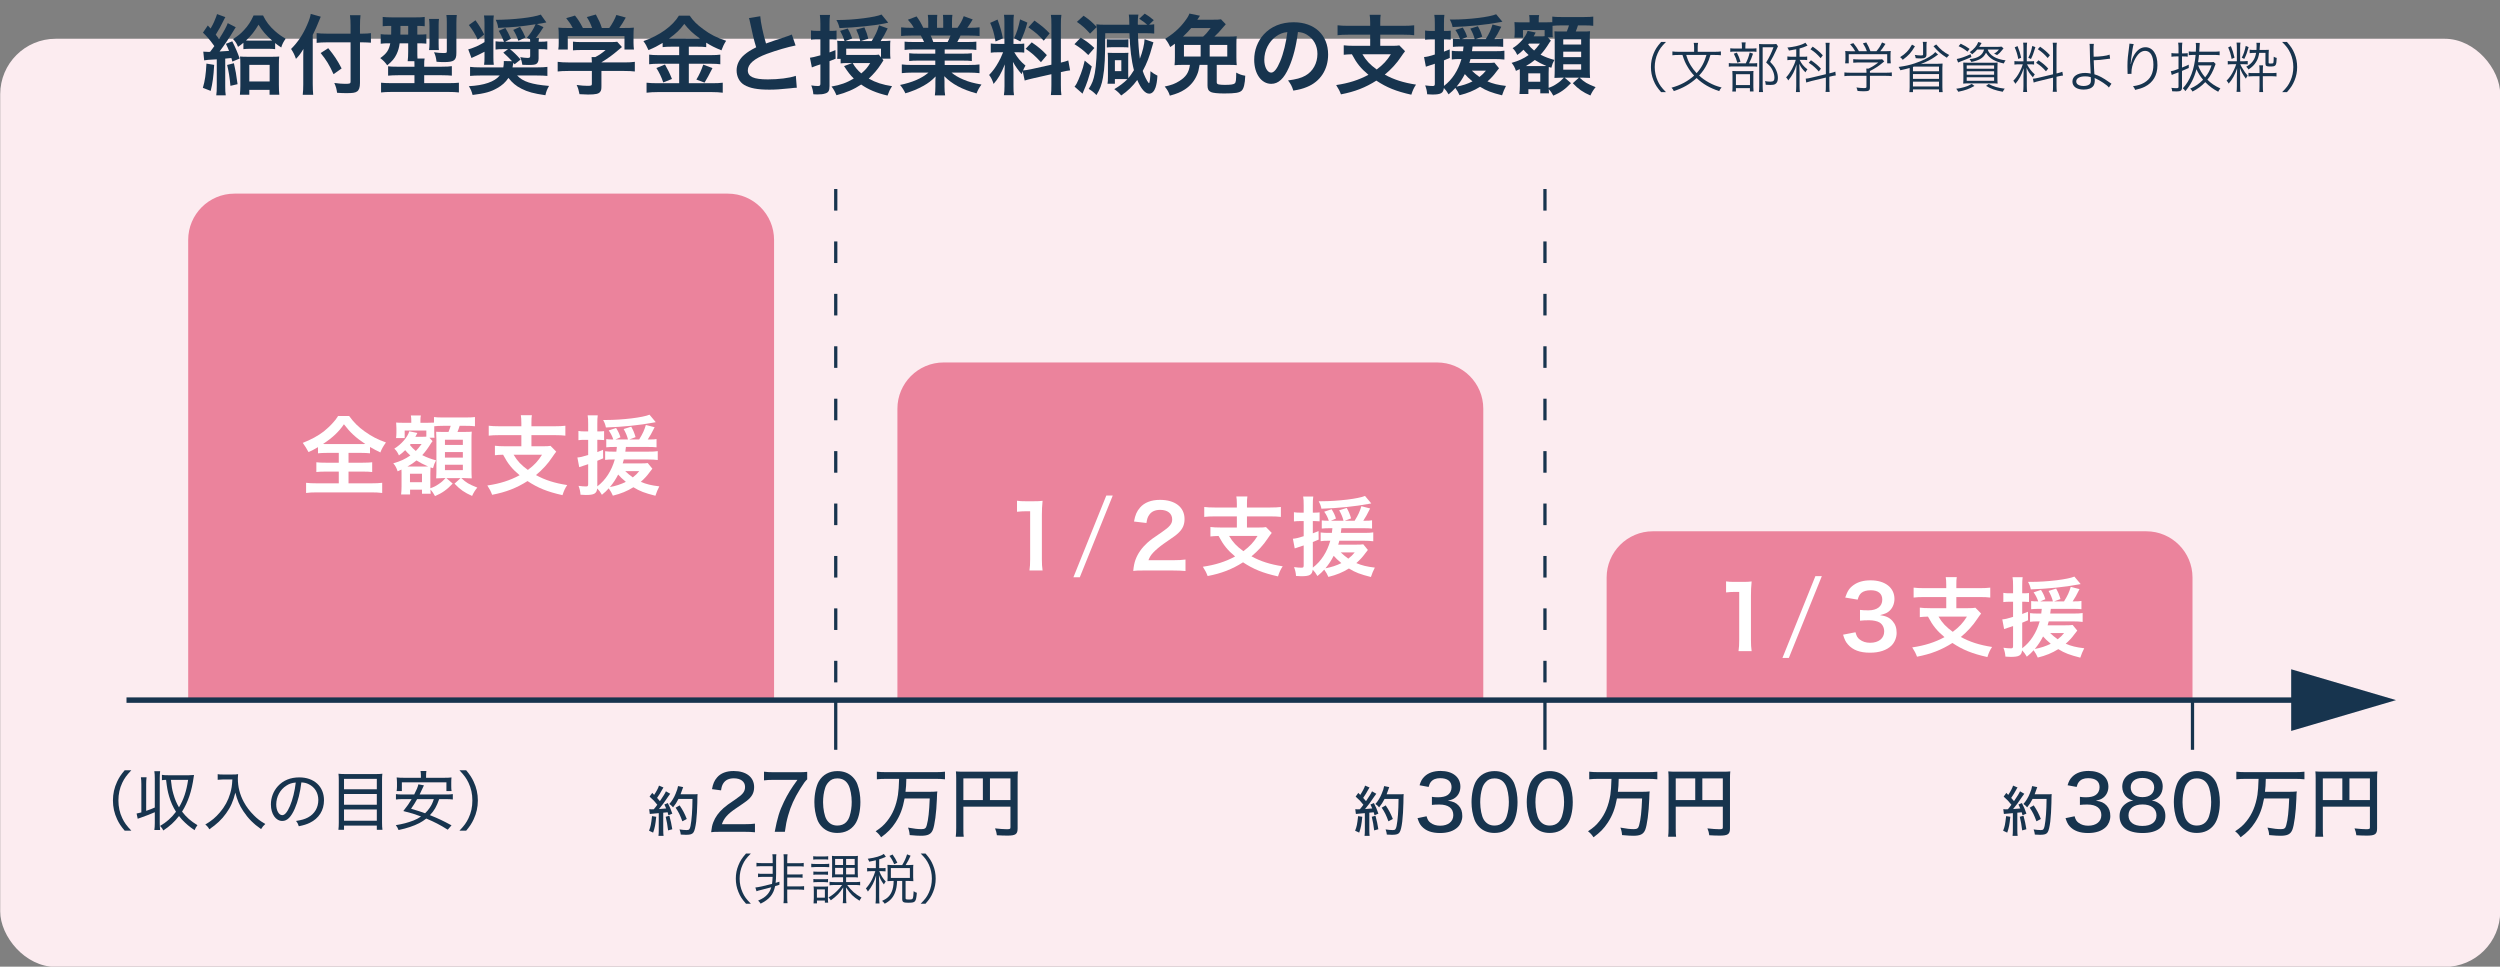 <?xml version="1.0" encoding="UTF-8"?><svg id="_レイヤー_1" xmlns="http://www.w3.org/2000/svg" viewBox="0 0 1200 464"><rect x="0" y="0" width="1200" height="464" fill="#808080" stroke="none"/><defs><style>.cls-1{stroke-dasharray:0 0 10.359 14.803;}.cls-1,.cls-2{stroke-width:1.566px;}.cls-1,.cls-2,.cls-3{fill:none;stroke:#17344e;stroke-miterlimit:10;}.cls-4{fill:#17344e;}.cls-4,.cls-5,.cls-6,.cls-7{stroke-width:0px;}.cls-5{fill:#eb839c;}.cls-3{stroke-width:2.611px;}.cls-6{fill:#fcecf0;}.cls-7{fill:#fff;}</style></defs><rect class="cls-6" x=".1" y="18.606" width="1200" height="445.513" rx="26.626" ry="26.626"/><path class="cls-4" d="M59.846,398.727c-1.846-2.193-2.692-3.478-3.631-5.482-1.346-2.881-2.004-5.823-2.004-9.015s.658-6.139,2.004-9.02c.938-2.004,1.785-3.289,3.631-5.482h3.197c-2.351,2.478-3.32,3.855-4.355,6.012-1.254,2.631-1.846,5.42-1.846,8.49s.591,5.854,1.846,8.485c1.035,2.157,2.004,3.539,4.355,6.012h-3.197Z"/><path class="cls-4" d="M70.166,389.207c2.035-.688,2.759-1.005,4.135-1.596v-14.058c0-1.346-.066-2.259-.219-3.386h2.784c-.122,1.127-.189,2.004-.189,3.386v21.508c0,1.377.066,2.254.189,3.35h-2.784c.153-1.096.219-2.004.219-3.35v-5.196c-2.101.908-3.916,1.627-6.858,2.662-.658.219-.75.25-1.346.469l-.535-2.504c.974-.189,1.224-.25,2.29-.535v-13.523c0-1.351-.066-2.223-.219-3.35h2.723c-.127,1.061-.189,1.968-.189,3.35v12.773ZM90.741,372.11c.841,0,1.469-.031,2.376-.122q-.031.311-.122.841c-.974,6.986-2.692,12.09-5.609,16.756,2.193,2.815,4.074,4.446,7.394,6.512-.627.816-.846,1.158-1.412,2.381-2.473-1.693-4.008-2.978-6.042-5.104-.53-.597-.908-1.035-1.407-1.693-2.193,2.85-4.385,4.854-7.547,6.95-.347-.811-.658-1.285-1.535-2.193,3.039-1.749,5.482-3.911,7.638-6.792-1.469-2.351-2.473-4.574-3.314-7.455-.724-2.534-.974-3.88-1.443-7.858-.999.031-1.407.061-2.004.158v-2.57c.908.158,1.657.189,2.881.189h10.147ZM82.032,374.333c.347,3.289.535,4.416,1.163,6.67.75,2.662,1.565,4.605,2.723,6.512,2.254-3.789,3.569-7.73,4.385-13.181h-8.271Z"/><path class="cls-4" d="M107.059,374.144c-.658,0-1.504.066-2.57.158v-2.692c.724.122,1.316.158,2.539.158h4.38c1.474,0,2.259-.036,2.881-.189-.092.75-.122,1.377-.122,2.065,0,4.039.938,7.766,2.881,11.335,1.219,2.284,2.784,4.35,4.788,6.354,1.754,1.754,2.881,2.631,5.512,4.197-.969.877-1.254,1.224-2.035,2.442-3.697-2.565-6.231-5.135-8.551-8.643-1.846-2.784-2.942-5.354-3.789-8.857-1.03,4.13-2.315,7.042-4.446,9.953-2.096,2.947-4.477,5.171-8.046,7.644-.561-1.005-1.03-1.565-1.938-2.29,3.161-1.907,4.885-3.35,6.981-5.793,2.351-2.723,4.008-5.793,4.977-9.143.658-2.188.877-3.789,1.035-6.7h-4.477Z"/><path class="cls-4" d="M147.847,392.369c3.131-1.657,4.946-4.727,4.946-8.357,0-3.416-1.657-6.17-4.635-7.613-1.096-.53-1.968-.75-3.503-.841-.535,4.599-1.662,9.204-3.131,12.523-1.785,4.1-3.666,5.981-6.012,5.981-3.167,0-5.482-3.35-5.482-7.924,0-3.253,1.188-6.389,3.35-8.765,2.534-2.789,6.042-4.227,10.3-4.227,7.108,0,11.835,4.38,11.835,10.989,0,4.854-2.473,8.735-6.853,10.836-1.504.719-2.82,1.127-5.232,1.627-.408-1.254-.627-1.657-1.346-2.534,2.723-.439,4.227-.877,5.762-1.693ZM137.48,377.092c-3.034,1.907-4.885,5.354-4.885,9.076,0,2.85,1.254,5.104,2.881,5.104,1.224,0,2.412-1.438,3.697-4.38,1.254-2.917,2.381-7.394,2.789-11.274-1.82.158-3.1.561-4.482,1.474Z"/><path class="cls-4" d="M180.282,371.549c1.438,0,2.346-.036,3.253-.158-.122.969-.153,1.815-.153,2.942v20.478c0,1.535.061,2.473.189,3.478h-2.697v-2.004h-15.746v2.004h-2.692c.122-.974.184-1.943.184-3.32v-20.417c0-1.285-.031-2.162-.153-3.161.999.122,1.938.158,3.381.158h14.436ZM180.874,378.841v-4.977h-15.746v4.977h15.746ZM165.127,386.265h15.746v-5.135h-15.746v5.135ZM165.127,393.965h15.746v-5.415h-15.746v5.415Z"/><path class="cls-4" d="M210.811,383.573c-1.285,3.631-2.351,5.507-4.446,7.7,4.197,1.693,5.981,2.539,10.361,4.885l-1.815,2.101c-3.569-2.259-6.384-3.727-10.3-5.354-1.158.908-2.096,1.53-3.35,2.188-2.662,1.382-6.042,2.509-9.959,3.32-.342-.908-.688-1.535-1.316-2.346,3.381-.535,5.67-1.158,8.551-2.254,1.28-.505,2.346-1.066,3.569-1.912-3.1-1.158-4.635-1.627-8.521-2.601,1.882-2.346,2.759-3.631,4.008-5.726h-4.319c-1.377,0-2.315.061-3.223.184v-2.595c.841.153,1.657.189,3.223.189h5.543c1.188-2.29,1.693-3.539,2.004-4.885l2.662.5q-.28.627-.566,1.219c-.219.474-.591,1.285-1.127,2.381l-.372.785h12.682c1.53,0,2.407-.036,3.253-.189v2.595c-.908-.122-1.846-.184-3.253-.184h-3.289ZM202.04,372.609c0-1.03-.061-1.749-.184-2.534h2.815c-.122.75-.153,1.474-.153,2.534v.724h8.796c1.346,0,2.351-.036,3.411-.158-.092.78-.122,1.504-.122,2.381v1.938c0,.816.031,1.504.158,2.223h-2.478v-4.197h-21.386v4.197h-2.504c.097-.688.158-1.407.158-2.223v-1.938c0-.816-.061-1.632-.158-2.381,1.096.122,2.065.158,3.447.158h8.199v-.724ZM200.225,383.573c-1.096,1.968-1.596,2.723-2.912,4.63,2.942.846,4.946,1.504,6.731,2.162.908-.877,1.504-1.565,2.223-2.631.908-1.377,1.254-2.035,1.973-4.161h-8.016Z"/><path class="cls-4" d="M220.535,398.727c2.351-2.473,3.32-3.855,4.355-6.012,1.249-2.631,1.846-5.354,1.846-8.485s-.597-5.859-1.846-8.49c-1.035-2.157-2.004-3.534-4.355-6.012h3.228c1.815,2.193,2.657,3.478,3.6,5.482,1.346,2.881,2.004,5.793,2.004,9.02s-.658,6.134-2.004,9.015c-.943,2.004-1.785,3.289-3.6,5.482h-3.228Z"/><path class="cls-4" d="M102.805,31.141c-.337,5.762-.755,8.806-1.673,12.483l-3.758-1.463c1.005-3.422,1.463-6.512,1.713-11.646l3.717.627ZM97.583,24.793c.877.087,1.795.127,2.59.127.168,0,.377,0,.668-.041.836-1.045,1.127-1.504,2.045-2.759q-.209-.291-.586-.79c-1.54-2.172-2.876-3.717-4.88-5.68l2.335-3.422q.668.709,1.336,1.458c1.005-1.754,1.127-2.045,1.673-3.212.959-2.295,1.249-3.008,1.418-3.717l4.008,1.463c-.25.331-.377.627-.709,1.295-1.214,2.585-2.509,4.88-3.926,7.139.836,1.04,1.045,1.29,1.586,2.086,2.172-3.34,3.717-6.18,4.176-7.638l3.84,1.958c-.291.418-.581.877-1.168,1.882-1.463,2.544-4.344,6.807-6.598,9.77,2.422-.127,3.131-.168,4.554-.291-.459-1.173-.709-1.713-1.504-3.386l3.049-1.208c1.499,2.963,2.585,5.466,3.549,8.266l-3.508,1.463c-.25-.836-.25-.877-.459-1.713q-1.463.168-2.963.291v13.237c0,2.045.041,3.09.25,4.38h-4.554c.209-1.458.25-2.504.25-4.426v-12.855q-1.499.082-4.13.25c-.877.082-1.295.122-1.922.25l-.418-4.176ZM112.279,30.346c.709,3.049,1.173,5.635,1.754,10.061l-3.422.795c-.377-4.008-.795-6.807-1.586-10.02l3.253-.836ZM116.832,20.535c-.964.836-1.377,1.127-2.59,1.963-.627-1.627-1.086-2.34-2.381-3.758,2.55-1.627,3.549-2.463,5.262-4.299,1.922-2.004,3.34-4.217,4.594-7.016h4.548c1.463,3.008,3.131,5.176,5.762,7.516,1.673,1.463,3.049,2.463,5.094,3.631-1.086,1.504-1.627,2.59-2.131,4.217-1.418-.959-1.917-1.295-2.922-2.126v2.922c-.999-.127-1.963-.168-3.758-.168h-7.72c-1.673,0-2.672.041-3.758.168v-3.049ZM119.667,45.46h-4.508c.127-1.418.209-2.754.209-4.299v-10.229c0-2.091-.041-2.713-.168-3.799,1.045.082,1.963.122,3.595.122h11.815c1.627,0,2.626-.041,3.422-.122-.127,1.04-.168,1.876-.168,3.758v9.811c0,2.045.087,3.799.209,4.757h-4.676v-2.335h-9.729v2.335ZM128.688,19.49c.959,0,1.418,0,1.922-.041-2.881-2.544-4.722-4.635-6.517-7.598-1.836,3.131-3.59,5.344-6.012,7.598.755.041,1.173.041,2.172.041h8.434ZM119.667,39.116h9.77v-7.975h-9.77v7.975Z"/><path class="cls-4" d="M150.119,40.493c0,1.876.082,3.422.209,5.007h-5.012c.168-1.504.25-2.922.25-5.007v-12.319c0-2.045,0-3.003.087-4.676-1.423,2.34-2.091,3.218-3.59,4.763-.627-1.841-1.254-3.131-2.34-4.763,3.258-3.253,5.721-6.93,7.725-11.606.999-2.295,1.458-3.712,1.713-5.216l4.798,1.336c-.291.627-.586,1.336-.999,2.422-.505,1.377-1.673,4.008-2.84,6.343v23.716ZM168.277,12.479c0-2.004-.082-3.717-.291-5.176h5.053c-.168,1.586-.25,3.085-.25,5.176v3.671h1.208c1.836,0,2.963-.082,4.049-.25v4.594c-1.127-.082-2.463-.168-3.921-.168h-1.336v19.499c0,2.167-.459,3.462-1.423,4.089-.918.627-2.045.795-5.135.795-1.499,0-2.631-.046-4.426-.168-.25-1.836-.541-2.922-1.336-4.717,2.381.291,3.676.418,5.135.418,2.34,0,2.672-.127,2.672-1.045v-18.872h-11.356c-1.708,0-3.549.087-4.926.25v-4.676c1.295.168,2.799.25,4.722.25h11.56v-3.671ZM157.549,23.126c2.881,3.503,4.467,5.925,6.43,9.724l-3.88,2.759c-2.004-4.426-3.467-6.807-6.18-10.147l3.631-2.335Z"/><path class="cls-4" d="M187.496,12.438c-1.795,0-2.794.041-3.799.163v-4.467c1.295.127,2.59.209,4.467.209h11.233c2.213,0,3.299-.041,4.467-.209v4.467c-1.005-.122-1.673-.163-3.549-.163v4.171h.291c2.004,0,2.922-.041,4.049-.163v4.508c-1.168-.127-2.167-.168-3.962-.168h-.377v4.008c0,1.504,0,2.131.082,3.299h3.427c-.168.75-.209,1.418-.209,2.631v1.295h8.347c2.34,0,3.845-.087,4.926-.255v4.554c-1.249-.127-2.754-.209-4.839-.209h-8.434v3.799h11.774c2.254,0,3.753-.082,4.885-.209v4.676c-1.423-.168-3.008-.25-5.262-.25h-26.969c-2.172,0-3.758.082-5.135.25v-4.676c1.127.127,2.713.209,4.798.209h11.233v-3.799h-7.853c-1.958,0-3.462.082-4.798.209v-4.508c1.168.163,2.126.209,4.299.209h8.352v-1.254c0-.459,0-.75-.041-1.377h-3.218c.168-1.214.25-2.799.25-4.554v-4.049h-4.089c-.25,2.004-.709,3.59-1.504,5.262-.959,2.004-2.126,3.381-4.467,5.303-1.045-1.463-1.795-2.259-3.34-3.467,3.09-2.213,4.135-3.799,4.803-7.098h-.627c-1.713,0-2.84.041-3.967.209v-4.589c1.208.163,2.34.204,4.089.204h.923c0-.331,0-1.708.041-4.171h-.296ZM192.218,12.438v1.295c0,1.04-.046,1.999-.046,2.876h3.758v-4.171h-3.712ZM205.95,24.043c.127-.918.209-1.963.209-3.34v-8.184c0-1.418-.082-2.504-.209-3.422h4.763c-.127.877-.168,1.754-.168,3.172v8.765c0,1.336.041,2.213.122,3.008h-4.717ZM219.06,25.42c0,3.59-1.127,4.385-6.053,4.385-1.127,0-2.213-.041-3.467-.168-.25-1.963-.5-3.008-1.208-4.554,1.627.255,3.299.377,4.426.377,1.586,0,1.713-.082,1.713-.959v-13.696c0-1.627-.046-2.504-.209-3.59h5.007c-.127.877-.209,2.091-.209,3.926v14.278Z"/><path class="cls-4" d="M232.562,24.834c-1.754.964-3.131,1.586-6.262,3.008l-1.545-4.135c3.467-1.086,4.676-1.627,7.807-3.503v-9.102c0-1.632-.082-2.631-.25-3.676h4.717c-.163,1.086-.204,1.922-.204,3.758v16.159c0,1.876.041,2.672.204,3.758h-4.676c.168-1.132.209-1.963.209-3.886v-2.381ZM245.799,29.387c-1.214-1.295-2.759-2.84-4.217-4.135l2.295-1.667h-2.172c-1.876,0-2.672.041-3.84.209v-3.967c1.127.168,2.004.209,4.049.209-.877-2.213-1.545-3.59-2.504-5.222l3.172-1.377c.923,1.463,1.754,3.09,2.672,5.176l-2.794,1.423h12.024c0-.709-.041-.877-.087-1.254l-1.499-.627c1.876-2.167,3.044-3.962,4.171-6.512-7.261,1.127-9.974,1.377-17.949,1.754-.209-1.463-.377-2.131-1.168-3.88,8.556-.046,17.781-1.086,21.625-2.509l2.672,3.758c-1.545.337-2.254.459-4.554.795l3.177,1.458c-1.045,1.713-2.213,3.427-3.636,5.222h1.463c-.087.581-.127,1.086-.168,1.795h.795c1.545,0,2.417-.041,3.381-.209v3.967c-.964-.168-1.754-.209-3.381-.209h-.795v4.467c0,1.336-.418,2.254-1.168,2.672-.627.331-1.545.459-3.758.459-.709,0-1.423,0-2.881-.082-.168-1.214-.418-2.213-1.005-3.676,1.214.209,2.55.377,3.467.377,1.045,0,1.295-.168,1.295-.918v-3.299h-9.688c1.586,1.249,3.427,3.003,5.094,5.007l-2.881,2.254q-.25-.331-.581-.709-.127.5-.25,1.254c-.046.291-.087.5-.168.959h11.519c2.509,0,4.095-.082,5.222-.25v4.344c-1.254-.127-2.881-.209-5.135-.209h-9.393c2.794,2.963,6.93,4.299,15.323,5.007-1.005,1.795-1.295,2.504-1.754,4.467-5.68-.836-8.475-1.586-11.483-3.131-2.544-1.254-4.467-2.881-6.262-5.176-1.377,2.086-3.09,3.631-5.425,4.926-3.09,1.754-5.721,2.504-11.774,3.258-.505-1.882-.877-2.759-1.795-4.217,7.302-.377,12.396-2.131,14.818-5.135h-9.061c-2.335,0-3.88.082-5.176.209v-4.344c1.295.168,2.799.25,5.094.25h10.856c.168-.918.25-1.586.25-2.463v-.586l3.967.087ZM228.223,9.725c1.713,2.335,3.049,4.508,4.176,6.843l-3.09,2.463c-1.086-2.463-2.381-4.589-4.258-7.011l3.172-2.295ZM249.639,12.897c1.086,1.836,1.882,3.381,2.59,5.094l-3.427,1.586c-.75-2.213-1.418-3.636-2.463-5.222l3.299-1.458Z"/><path class="cls-4" d="M272.774,34.063c-2.167,0-3.799.082-5.089.25v-4.635c1.418.209,3.085.291,5.048.291h11.356v-.291c0-.836-.041-1.586-.122-2.295h1.795c1.795-.918,3.172-1.836,4.926-3.381h-11.483c-1.708,0-2.84.041-4.176.163v-4.171c1.254.163,2.422.209,4.217.209h13.824c1.627,0,2.417-.046,3.172-.168l2.295,2.544q-.709.586-1.504,1.254c-2.963,2.544-5.094,4.089-8.347,6.093v.041h10.897c2.045,0,3.88-.082,5.135-.291v4.635c-1.214-.168-3.008-.25-5.176-.25h-10.856v7.307c0,1.458-.127,2.045-.546,2.626-.709,1.045-2.126,1.382-5.884,1.382-.546,0-1.922-.046-4.089-.168-.464-2.213-.668-2.922-1.382-4.426,2.004.291,3.886.418,5.181.418,1.836,0,2.126-.127,2.126-.959v-6.18h-11.315ZM274.905,13.437c-.959-1.836-1.504-2.672-3.131-4.717l4.217-1.254c1.458,1.795,2.422,3.299,3.799,5.971h4.426c-.709-1.963-1.377-3.422-2.55-5.257l4.344-1.214c1.713,3.218,1.963,3.799,2.881,6.471h3.549c1.249-1.667,2.713-4.299,3.422-6.262l4.508,1.254c-.959,1.795-2.167,3.712-3.131,5.007h1.882c2.835,0,3.631-.041,5.135-.168-.127,1.045-.168,1.882-.168,3.467v3.88c0,1.132.082,2.172.209,3.177h-4.548v-6.471h-27.224v6.471h-4.548c.168-.964.209-1.922.209-3.218v-3.84c0-1.504-.041-2.381-.168-3.467,1.876.168,2.131.168,4.926.168h1.963Z"/><path class="cls-4" d="M322.159,22.412c-1.673,0-2.881.046-4.095.209v-2.004c-2.376,1.423-4.049,2.3-6.802,3.427-1.005-2.213-1.295-2.759-2.422-4.304,7.766-2.713,14.028-7.22,17.036-12.228h5.176c1.667,2.463,3.462,4.258,6.43,6.425,3.422,2.59,6.552,4.176,11.06,5.64-.999,1.545-1.627,2.881-2.254,4.589-3.299-1.377-4.676-2.045-7.307-3.671v2.126c-1.208-.163-2.335-.209-4.089-.209h-4.258v4.054h10.56c2.172,0,3.467-.087,4.554-.25v4.63c-1.168-.163-2.631-.25-4.594-.25h-10.519v9.352h11.356c2.131,0,3.549-.082,4.926-.25v4.803c-1.545-.209-3.299-.296-5.007-.296h-26.388c-1.922,0-3.422.087-5.176.296v-4.803c1.504.168,3.049.25,5.176.25h10.479v-9.352h-9.892c-1.795,0-3.258.087-4.513.25v-4.63c1.127.163,2.463.25,4.554.25h9.852v-4.054h-3.84ZM319.196,30.973c1.418,2.504,2.213,4.089,3.34,6.93l-4.176,1.673c-.877-2.631-1.963-4.844-3.299-6.935l4.135-1.667ZM322.031,18.49l12.942.041q.377,0,1.005-.041c-3.299-2.34-5.344-4.258-7.516-7.016-2.126,2.84-3.84,4.513-7.307,7.016h.877ZM341.989,32.686q-.541.959-2.086,4.008c-.127.25-.296.541-1.713,2.963l-3.926-1.463c1.295-2.086,2.3-4.299,3.299-7.18l4.426,1.673Z"/><path class="cls-4" d="M364.93,7.803c.168,2.794,1.423,8.806,2.759,13.069q2.713-1.005,10.81-3.676c.755-.25.959-.331,1.586-.627l1.795,5.262c-3.631.709-9.102,2.295-13.773,4.008-6.099,2.254-9.148,4.926-9.148,7.934,0,3.044,2.84,4.339,9.561,4.339,5.222,0,10.356-.627,13.487-1.713l.459,5.721c-.918,0-1.127.041-3.381.291-4.508.459-6.848.627-9.77.627-5.803,0-9.433-.709-12.105-2.295-2.3-1.377-3.636-3.967-3.636-6.971,0-2.799,1.336-5.471,3.717-7.475,1.627-1.377,2.963-2.213,5.675-3.59-1.04-3.381-1.749-6.18-2.794-11.315-.418-2.004-.459-2.086-.668-2.713l5.425-.877Z"/><path class="cls-4" d="M393.781,11.433c0-1.963-.082-2.963-.25-4.258h4.885c-.209,1.254-.25,2.34-.25,4.217v3.422h1.295c.836,0,1.336-.041,2.086-.163v4.339c-.877-.082-1.418-.122-2.172-.122h-1.208v6.303c.836-.337,1.336-.5,2.84-1.127l.082,4.13q-2.086.836-2.922,1.173v11.937c0,2.213-.5,3.09-1.963,3.549-1.086.377-2.172.5-3.967.5-.372,0-.959-.041-1.836-.082-.168-1.667-.377-2.59-.999-4.258,1.29.209,2.295.291,3.131.291.999,0,1.249-.209,1.249-1.208v-9.184l-1.876.622q-.377.127-.918.337c-.209.041-.795.291-1.295.5l-.918-4.635c1.127-.122,2.213-.418,5.007-1.168v-7.679h-1.586c-.999,0-1.836.041-2.922.163v-4.426c.918.168,1.713.209,2.963.209h1.545v-3.381ZM424.05,28.969q-.459.709-1.295,2.004c-1.458,2.295-3.544,4.717-5.757,6.761,3.381,1.882,6.593,2.922,11.187,3.636-1.168,1.876-1.423,2.463-2.172,4.508-5.344-1.254-9.27-2.922-12.651-5.303-3.422,2.295-7.098,3.886-11.855,5.135-.877-2.004-1.336-2.84-2.381-4.176,4.217-.709,7.266-1.795,10.688-3.84-1.708-1.667-2.754-3.049-4.676-5.971l3.967-1.458h-2.463c-1.463,0-2.213.041-3.131.163v-2.167h-1.667c.082-.877.122-1.336.122-2.759v-3.422c0-1.127-.041-1.754-.122-2.504.709.082,1.418.122,3.253.122h.291c-.622-1.876-1.127-3.044-2.126-4.885l3.671-1.127c1.005,1.841,1.214,2.3,2.131,4.763l-3.299,1.249h7.18c-.709-2.631-.959-3.294-1.958-5.507l3.921-1.045c1.086,2.544,1.336,3.212,1.882,5.425l-3.595,1.127h5.222c1.754-2.754,2.59-4.467,3.508-7.557l4.171,1.504c-1.168,2.463-2.167,4.217-3.381,6.053h.505c2.086,0,3.044-.041,4.171-.163-.122.918-.122,1.499-.122,3.044v2.968c0,.918.041,1.667.163,2.626h-4.008l.627.795ZM426.349,10.893q-.586.122-2.172.459c-4.844.959-13.401,1.836-21.207,2.126-.337-1.499-.755-2.585-1.504-3.88h1.086c7.348,0,17.699-1.336,20.58-2.631l3.218,3.926ZM422.882,23.375h-16.7v3.003h13.069c1.295,0,2.045-.041,2.585-.163l1.045,1.29v-4.13ZM409.272,30.264c1.249,2.126,2.335,3.422,4.13,4.967,2.004-1.627,2.968-2.794,4.304-4.967h-8.434Z"/><path class="cls-4" d="M438.506,23.748c-1.922,0-3.008.046-4.304.209v-3.962c1.173.122,2.254.163,4.304.163h5.048c-.622-1.336-1.086-2.295-1.545-3.09h-4.508c-2.045,0-3.631.087-4.967.209v-4.171c1.295.163,2.631.25,4.757.25h1.336c-.79-1.463-1.295-2.131-2.84-3.886l4.176-1.586c1.423,1.963,2.004,2.968,3.218,5.471h2.376v-2.968c0-1.249-.082-2.417-.209-3.253h4.554c-.087.75-.127,1.667-.127,3.09v3.131h2.968v-3.131c0-1.336-.046-2.3-.127-3.09h4.548c-.122.79-.209,1.917-.209,3.253v2.968h2.631c1.463-2.091,2.254-3.549,3.008-5.594l4.299,1.586c-.999,1.667-1.667,2.713-2.585,4.008h1.168c2.167,0,3.462-.087,4.717-.25v4.171c-1.295-.122-2.922-.209-4.967-.209h-4.176c-.795,1.673-.959,2.05-1.545,3.09h4.844c2.045,0,3.09-.041,4.299-.163v3.962c-1.295-.163-2.34-.209-4.299-.209h-10.897v2.009h8.725c1.876,0,3.131-.046,4.299-.209v3.753c-1.168-.163-2.463-.209-4.299-.209h-8.725v2.091h11.646c2.381,0,3.84-.082,5.053-.25v4.176c-1.545-.168-3.09-.255-5.012-.255h-8.388c1.418,1.214,3.294,2.34,5.675,3.34,2.672,1.127,4.844,1.713,8.684,2.381-1.168,1.586-1.667,2.504-2.381,4.258-7.011-1.917-11.728-4.467-15.486-8.266.122,1.586.122,1.963.122,2.963v2.05c0,1.749.087,3.044.296,4.217h-4.926c.163-1.214.25-2.59.25-4.263v-2.004c0-.959,0-1.127.122-2.835-1.963,2.004-3.503,3.212-6.012,4.589-2.672,1.463-5.216,2.55-8.516,3.508-.668-1.463-1.463-2.713-2.544-4.008,6.093-1.295,10.31-3.131,13.65-5.93h-7.766c-1.963,0-3.467.087-5.053.255v-4.176c1.336.168,2.759.25,5.012.25h11.06v-2.091h-8.266c-1.836,0-3.085.046-4.258.209v-3.753c1.173.163,2.381.209,4.258.209h8.266v-2.009h-10.433ZM454.869,20.158c.627-1.208.959-1.958,1.377-3.09h-9.515c.581,1.254.831,1.882,1.249,3.09h6.889Z"/><path class="cls-4" d="M490.889,34.186c-.209.546-.25.755-.459,1.423-1.749-1.963-2.922-3.59-4.217-5.889.209,2.84.255,3.427.255,4.763v6.889c0,2.004.041,3.09.25,4.339h-4.844c.209-1.336.291-2.585.291-4.426v-5.385c0-1.667.087-3.631.168-5.007-1.876,4.589-3.212,6.93-5.425,9.393-.459-1.632-1.214-3.131-2.131-4.304,1.754-1.795,3.09-3.631,4.508-6.175.877-1.545,1.045-1.963,2.213-4.722h-2.167c-1.841,0-2.759.046-3.758.209v-4.421c.959.163,1.836.204,3.758.204h2.794v-9.892c0-1.876-.041-3.09-.209-4.089h4.757c-.163,1.086-.204,2.045-.204,4.049v9.933h1.958c1.591,0,2.3-.041,3.218-.163v4.339c-1.005-.122-1.836-.168-3.299-.168h-1.504c1.545,2.631,3.09,4.513,5.385,6.389-.581,1.045-.75,1.423-1.168,2.34.959-.041,2.422-.296,3.84-.586l9.77-2.172V11.979c0-2.422-.041-3.549-.25-4.844h5.053c-.209,1.377-.25,2.504-.25,4.798v18.122c1.708-.418,2.463-.627,3.549-1.045l.877,4.763c-1.127.122-2.3.331-4.008.75l-.418.082v6.099c0,2.335.041,3.59.25,4.926h-5.053c.209-1.423.25-2.422.25-4.972v-5.048l-8.847,2.004c-1.841.418-3.049.75-3.967,1.04l-.964-4.467ZM478.824,9.389c1.336,3.717,1.963,5.844,2.55,9.015l-3.508,1.504c-.668-3.84-1.418-6.43-2.59-8.934l3.549-1.586ZM493.148,10.852c-1.086,3.84-1.632,5.298-3.34,9.056l-3.049-1.586c1.336-2.794,2.045-4.967,2.881-9.015l3.508,1.545ZM495.233,20.326c3.299,2.254,5.094,3.799,7.266,6.139l-2.84,3.381c-2.922-3.131-4.344-4.385-7.348-6.43l2.922-3.09ZM496.529,9.888c3.59,2.509,4.926,3.676,7.307,6.139l-2.84,3.508c-3.09-3.299-3.299-3.467-7.389-6.43l2.922-3.218Z"/><path class="cls-4" d="M518.745,18.072c2.754,1.667,4.421,2.922,6.552,4.967l-2.922,3.381c-2.34-2.295-3.84-3.462-6.639-5.216l3.008-3.131ZM524.043,31.891c-1.499,5.721-2.295,8.143-4.049,12.105-.168.377-.209.546-.372.964l-3.845-3.381c.418-.505.586-.714,1.005-1.463.5-.877,1.295-2.799,2.045-4.757.795-2.131,1.168-3.427,1.836-6.267l3.381,2.799ZM541.539,35.312c0,.964,0,1.632.041,2.213.795-.918,1.545-1.958,2.713-3.84-1.208-4.548-1.917-10.397-2.167-17.745h-11.611c0,11.524-.25,16.536-1.081,21.212-.586,3.462-1.463,5.762-3.131,8.475-1.295-1.336-2.213-2.045-3.717-2.968,1.627-2.463,2.295-4.217,2.922-7.552.709-3.804,1.045-9.607,1.045-17.832,0-1.667-.046-3.212-.127-4.299l-3.212,3.172c-2.05-2.376-3.717-3.88-6.308-5.635l3.218-2.963c2.794,1.917,4.217,3.131,6.303,5.425-.082-.541-.082-.709-.168-1.295.918.127,2.55.209,4.676.209h11.147c-.041-2.963-.082-3.921-.25-4.885h4.594c-.209,1.173-.291,2.3-.291,4.258,0,.087,0,.337.041.627h4.508c-1.045-.959-2.381-1.963-3.88-2.881l2.672-2.463c1.749,1.045,2.417,1.545,4.339,3.131l-2.254,2.172c1.086,0,1.545-.041,2.463-.209v4.467c-1.377-.122-2.086-.168-4.426-.168h-3.381c.127,4.554.418,8.684.918,12.233,1.254-3.09,2.213-7.052,2.254-9.352l4.258,1.504c-.25.795-.418,1.295-.709,2.381-1.168,4.385-2.463,7.766-4.426,11.356.627,2.004,2.045,4.926,2.799,5.716.082.087.122.127.122.127q.046.041.087.041c.331,0,.668-2.713.709-5.762,1.086.877,2.131,1.545,3.34,2.131-.168,2.672-.418,4.176-.918,5.675-.627,1.882-1.713,2.968-3.008,2.968-1.963,0-3.88-2.213-5.762-6.557-2.086,2.881-4.676,5.431-7.72,7.435-1.045-1.295-1.795-1.963-3.299-3.049,2.335-1.336,4.635-3.09,6.303-4.757-.75-.087-1.377-.087-2.172-.087h-3.84v2.254h-3.549c.168-.79.209-1.708.209-3.631v-8.393c0-1.04-.041-2.295-.122-2.835.541.041,1.499.082,2.881.082h4.676c.877,0,1.754-.041,2.417-.082-.082.331-.122,1.208-.122,2.086v7.888ZM531.269,18.822c.668.087,1.168.127,2.295.127h5.68c1.208,0,1.795-.041,2.376-.127v3.967c-.5-.082-1.295-.122-2.335-.122h-5.721c-.999,0-1.713.041-2.295.122v-3.967ZM535.149,34.145h3.09v-5.257h-3.09v5.257Z"/><path class="cls-4" d="M589.129,17.573c2.213,0,3.381-.041,4.508-.168-.127,1.336-.168,2.213-.168,3.926v6.053c0,1.627.041,2.754.168,3.88-1.045-.082-2.045-.122-4.049-.122h-5.553v8.306c0,.627.25.918.999,1.086.505.122,1.713.209,2.759.209,2.963,0,4.339-.209,4.885-.709.581-.546.668-1.423.709-5.181,1.545.836,2.59,1.214,4.339,1.504-.163,3.967-.709,6.139-1.708,7.139-1.086,1.045-3.049,1.377-8.434,1.377-3.049,0-5.385-.25-6.303-.668-1.214-.581-1.673-1.458-1.673-3.09v-9.974h-3.799c-.459,2.672-.627,3.381-1.254,4.839-1.168,2.799-3.212,5.262-5.803,6.935-2.045,1.336-3.88,2.086-7.22,3.003-.586-1.795-1.168-2.794-2.463-4.385,3.212-.668,4.967-1.336,7.011-2.626,3.218-2.004,4.594-4.135,5.094-7.766h-3.212c-1.963,0-2.922.041-4.176.163.127-1.168.168-2.167.168-3.921v-6.389c-.836.627-1.173.877-2.254,1.586-.668-1.504-1.295-2.585-2.422-3.967,3.758-2.254,6.971-5.089,9.393-8.347,1.336-1.754,1.836-2.631,2.254-3.758l5.053,1.045q-.918,1.418-1.254,1.917h7.266c2.213,0,3.34-.041,4.089-.209l2.295,2.381c-.413.418-.668.709-1.418,1.627-1.586,1.922-2.422,2.799-4.049,4.304h6.221ZM577.477,17.573c1.254-1.086,2.34-2.34,3.636-4.095h-9.352c-1.168,1.382-2.004,2.254-3.926,4.095h9.642ZM576.309,21.581h-8.016v5.553h8.016v-5.553ZM580.654,27.133h8.434v-5.553h-8.434v5.553Z"/><path class="cls-4" d="M618.673,32.391c-2.381,5.39-5.053,7.853-8.475,7.853-4.763,0-8.184-4.844-8.184-11.565,0-4.594,1.627-8.893,4.594-12.151,3.503-3.84,8.434-5.844,14.359-5.844,10.02,0,16.531,6.093,16.531,15.486,0,7.225-3.753,12.987-10.142,15.573-2.004.836-3.631,1.254-6.557,1.754-.709-2.213-1.208-3.131-2.544-4.885,3.84-.5,6.348-1.168,8.306-2.295,3.636-2.004,5.803-5.971,5.803-10.438,0-4.008-1.795-7.266-5.135-9.27-1.29-.75-2.376-1.081-4.217-1.249-.79,6.552-2.254,12.314-4.339,17.031ZM612.534,17.445c-3.503,2.504-5.675,6.807-5.675,11.274,0,3.422,1.458,6.134,3.299,6.134,1.377,0,2.794-1.754,4.299-5.344,1.586-3.753,2.963-9.393,3.467-14.109-2.172.25-3.676.836-5.39,2.045Z"/><path class="cls-4" d="M657.681,10.765c0-1.795-.087-2.631-.25-3.671h5.298c-.163.959-.209,1.836-.209,3.671v1.632h11.193c2.167,0,3.799-.087,5.094-.255v4.763c-1.214-.168-2.927-.25-5.053-.25h-11.233v5.344h5.599c1.754,0,2.754-.046,3.549-.209l2.754,2.794c-.459.546-1.127,1.504-1.963,2.713-1.963,3.008-4.676,5.971-7.766,8.521,4.258,2.376,8.98,3.88,14.991,4.798-1.045,1.545-1.545,2.672-2.259,4.844-7.302-1.627-11.815-3.467-16.781-6.761-5.262,3.34-10.27,5.298-16.99,6.593-.627-1.667-1.173-2.713-2.3-4.467,6.012-.877,10.856-2.422,15.491-4.926-3.59-3.003-5.594-5.425-7.934-9.852-1.958.041-2.713.122-3.921.25v-4.548c1.168.163,2.922.25,5.048.25h7.644v-5.344h-10.606c-2.172,0-3.758.082-5.053.25v-4.763c1.336.168,2.927.255,5.094.255h10.565v-1.632ZM653.964,26.047c1.836,3.09,3.631,4.967,6.848,7.307,3.09-2.3,4.967-4.344,6.802-7.307h-13.65Z"/><path class="cls-4" d="M701.116,22.33c-1.377,0-2.585.041-3.717.168v-3.926c.877.127,1.795.168,3.177.168h.209c-.546-1.627-1.173-2.881-2.213-4.344l3.549-1.168c.999,1.586,1.627,2.881,2.086,4.467l-2.422,1.045h6.053c-.459-1.795-1.086-3.258-2.086-5.007l3.631-1.132c.964,1.713,1.463,2.881,2.091,5.012l-3.049,1.127h4.757c1.754-2.84,2.463-4.385,3.218-6.971l4.217,1.086c-1.504,3.044-2.254,4.299-3.299,5.884h.959c1.545,0,2.34-.041,3.258-.209v3.967c-1.214-.127-2.381-.168-4.008-.168h-10.688c-.127,1.005-.168,1.377-.291,2.254h10.769c2.335,0,3.631-.041,4.798-.25v4.258c-1.168-.163-3.003-.25-4.798-.25h-11.483c-.209.795-.291,1.086-.541,1.882h8.475c1.876,0,2.794-.046,3.549-.168l2.213,2.713q-.418.459-1.463,1.876c-1.04,1.463-2.463,3.008-4.089,4.426,2.631,1.127,5.053,1.713,8.893,2.172-.795,1.545-1.254,2.631-1.882,4.508-5.089-1.29-7.47-2.167-10.56-4.089-3.008,1.876-5.971,3.09-9.852,4.049-.505-1.208-1.127-2.295-2.004-3.508-1.086,1.214-1.673,1.795-3.258,3.09-.877-1.504-1.295-2.045-2.254-3.044-.291,2.463-1.463,3.131-5.512,3.131-.5,0-1.127-.046-2.504-.127-.127-1.667-.377-2.713-.959-4.258,1.545.209,2.585.291,3.59.291.831,0,1.04-.209,1.04-1.127v-9.561c-1.168.418-1.29.459-2.295.755q-.877.25-2.004.668l-.877-4.635c1.254-.087,2.59-.377,5.176-1.214v-7.261h-1.836c-.999,0-1.708.041-2.84.168v-4.426c.964.163,1.713.209,2.881.209h1.795v-3.427c0-2.086-.041-3.09-.25-4.299h4.844c-.168,1.168-.209,2.172-.209,4.258v3.467h1.086c.836,0,1.377-.046,2.172-.127v4.299c-.795-.082-1.336-.122-2.172-.122h-1.086v5.884c.918-.331,1.423-.541,2.759-1.086l.041,4.095c-1.336.541-1.545.668-2.799,1.168v12.274c3.967-3.003,6.807-7.389,8.393-12.901h-.709c-1.713,0-2.84.041-3.926.209v-4.176c1.127.168,2.335.209,4.008.209h1.377c.127-1.127.168-1.418.25-2.254h-1.377ZM721.155,10.434q-.377.041-1.127.209c-6.389,1.208-14.864,2.086-22.793,2.335-.296-1.418-.546-2.126-1.336-3.59h1.377c7.888,0,17.786-1.208,20.876-2.544l3.003,3.59ZM699.152,41.579c2.759-.505,5.344-1.336,7.644-2.509-1.673-1.377-2.799-2.463-3.676-3.503-1.208,2.335-2.335,4.049-3.967,6.012ZM706.5,33.936c1.086,1.045,2.172,1.963,3.636,3.008,1.377-1.086,2.126-1.795,3.09-3.008h-6.726Z"/><path class="cls-4" d="M741.424,14.442h-10.397v3.631h-4.135c.127-1.005.168-1.754.168-2.672v-2.004c0-.75-.041-1.754-.122-2.799.581.087,1.545.127,3.34.127h3.921v-.877c0-1.168-.041-1.754-.209-2.631h4.803c-.168.755-.209,1.336-.209,2.672v.836h3.422c1.713,0,2.463-.041,3.09-.082v-2.672c1.336.163,2.045.209,4.385.209h10.897c2.295,0,3.549-.087,4.38-.209v4.426c-1.458-.168-2.295-.209-4.38-.209h-2.968c-.331,1.127-.581,1.749-1.04,2.922h2.754c2.504,0,3.258,0,4.095-.127-.087,1.168-.127,2.131-.127,3.717v14.4c0,1.8.041,2.799.127,4.304-1.423-.087-2.59-.127-3.595-.127h-1.418c2.422,2.254,3.508,2.881,7.684,4.554-1.086,1.295-1.8,2.463-2.509,4.008-3.671-1.632-5.675-3.008-8.434-5.889l2.927-2.672h-6.848l3.044,2.631c-2.794,2.963-5.007,4.508-8.475,6.012-.581-1.127-1.377-2.295-2.213-3.131.046.836.087,1.463.127,2.004h-4.176v-1.963h-5.716v2.295h-4.304c.127-1.04.209-2.376.209-3.88v-6.512c0-.586,0-.918-.041-1.545-.709.331-.959.459-1.836.836-.546-1.673-1.127-2.759-2.091-3.845,3.386-.959,5.68-2.004,8.184-3.758-1.249-1.168-1.667-1.586-2.463-2.544-1.254,1.208-1.754,1.627-3.003,2.504-.668-1.458-1.173-2.254-2.213-3.253,3.34-2.004,6.384-5.512,7.18-8.312l3.88.795c-.122.25-.163.331-.331.668q-.25.5-.627,1.168h3.34c.877,0,1.254,0,1.922-.082v-2.922ZM740.629,31.723c.877,0,1.127,0,1.627-.041-2.126-.918-3.921-1.836-5.553-2.881-1.499,1.214-2.463,1.882-4.339,2.922h8.266ZM733.908,20.913c-.127.209-.168.25-.377.459.795,1.04,1.673,1.917,2.84,2.881.877-.877,1.295-1.377,2.799-3.34h-5.262ZM733.572,39.239h5.762v-4.049h-5.762v4.049ZM744.428,19.536l-.168.204c-.25.337-.291.377-.5.673-1.504,2.463-2.794,4.212-4.299,5.844,2.335,1.168,3.921,1.754,6.639,2.504-.714,1.295-1.005,2.004-1.463,3.758l-1.208-.377q-.087,1.295-.087,2.881v7.139c1.754-.627,2.59-1.045,4.049-2.045,1.382-.918,1.922-1.418,3.258-2.84h-1.254c-.709,0-1.795.041-3.253.127.082-1.005.122-2.881.122-3.84v-14.614q0-1.882-.122-3.926c.836.087,1.377.087,3.508.087h2.417c.586-1.463.755-2.004,1.045-2.922h-3.631c-1.713,0-3.34.082-4.258.209v2.713c0,1.627.041,2.167.122,2.794h-2.422l1.504,1.632ZM750.358,21.371h8.597v-2.504h-8.597v2.504ZM750.358,27.424h8.597v-2.631h-8.597v2.631ZM750.358,33.436h8.597v-2.59h-8.597v2.59Z"/><path class="cls-4" d="M797.336,44.231c-1.958-2.249-2.769-3.503-3.631-5.619-.862-2.091-1.254-4.156-1.254-6.425s.393-4.339,1.254-6.43c.862-2.116,1.673-3.371,3.631-5.619h2.325c-2.193,2.218-3.054,3.396-3.972,5.41-.938,2.091-1.412,4.258-1.412,6.639s.474,4.543,1.412,6.634c.918,2.014,1.78,3.187,3.972,5.41h-2.325Z"/><path class="cls-4" d="M821.011,26.384c-.627,2.116-.938,2.927-1.591,4.283-.994,2.065-2.172,3.789-3.845,5.594,1.438,1.331,2.927,2.376,4.732,3.371,2.014,1.096,3.452,1.673,6.063,2.376-.52.525-.836.994-1.152,1.729-4.518-1.489-7.863-3.427-10.841-6.272-3.11,2.871-6.69,4.91-10.953,6.246-.311-.709-.602-1.101-1.096-1.622,4.314-1.178,7.868-3.085,10.846-5.803-1.254-1.356-2.249-2.692-3.161-4.283-1.071-1.78-1.571-2.983-2.432-5.619h-1.933c-1.305,0-2.116.051-2.901.153v-1.851c.811.127,1.698.178,2.927.178h7.501v-2.035c0-.892-.051-1.571-.184-2.249h2.091c-.133.627-.184,1.356-.184,2.223v2.06h8.154c1.28,0,2.198-.051,2.978-.178v1.851c-.729-.102-1.514-.153-2.927-.153h-2.091ZM809.385,26.384c.704,2.274,1.147,3.32,2.142,4.992.862,1.407,1.647,2.427,2.85,3.738,2.274-2.483,3.707-5.125,4.727-8.73h-9.719Z"/><path class="cls-4" d="M841.01,30.407c1.203,0,1.907-.025,2.432-.133v1.754c-.525-.082-1.285-.133-2.381-.133h-8.755c-1.198,0-1.856.025-2.478.133v-1.754c.597.107,1.305.133,2.509.133h5.64c.943-1.907,1.387-3.136,1.887-5.201l1.591.551c-.653,1.958-1.071,3.003-1.933,4.65h1.489ZM840.669,23.299c1.178,0,1.831-.025,2.432-.133v1.729c-.525-.107-1.254-.133-2.402-.133h-7.817c-1.071,0-1.749.025-2.351.133v-1.729c.627.107,1.229.133,2.427.133h3.167v-.969c0-.836-.056-1.489-.158-1.984h1.958c-.102.602-.153,1.173-.153,2.009v.943h2.896ZM833.249,43.92h-1.749c.076-.602.102-1.178.102-2.356v-5.303c0-1.203-.025-1.647-.076-2.198.546.056,1.147.082,2.065.082h6.19c.969,0,1.463-.025,1.907-.082-.076.525-.076.836-.076,2.172v5.619c0,.964.025,1.438.102,2.065h-1.749v-1.622h-6.716v1.622ZM833.693,25.257c.836,1.571,1.203,2.509,1.749,4.339l-1.514.525c-.418-1.622-.836-2.667-1.698-4.339l1.463-.525ZM833.249,40.835h6.741v-5.227h-6.741v5.227ZM853.421,22.203q-.178.311-1.071,2.325c-.678,1.54-1.673,3.447-2.692,5.176,1.673,1.724,2.33,2.636,2.952,4.1.525,1.178.785,2.432.785,3.661,0,1.412-.469,2.427-1.331,2.927-.469.26-1.28.393-2.351.393-.709,0-1.387-.031-2.172-.107-.025-.729-.127-1.178-.337-1.749,1.045.184,1.698.26,2.534.26,1.489,0,1.984-.469,1.984-1.856,0-1.203-.286-2.351-.862-3.554-.678-1.412-1.356-2.249-3.11-3.789,1.514-2.458,2.565-4.65,3.529-7.292h-5.201v18.581c0,1.331.056,2.142.184,2.901h-1.984c.102-.76.153-1.622.153-2.876v-17.77c0-.785-.025-1.514-.102-2.402.678.051,1.173.076,2.091.076h4.207c.994,0,1.54-.025,2.014-.107l.78,1.101Z"/><path class="cls-4" d="M862.197,23.641c-1.356.286-1.984.388-3.503.627-.235-.627-.362-.862-.755-1.438,3.32-.367,5.329-.811,7.445-1.698.525-.209.918-.449,1.203-.627l1.02,1.382c-1.647.734-2.351.994-3.814,1.387v3.972h1.831c.836,0,1.305-.025,1.825-.133v1.754c-.546-.107-1.096-.133-1.856-.133h-1.749c.836,1.882,1.856,3.11,3.738,4.574-.418.469-.602.729-.969,1.412-1.565-1.596-2.142-2.381-2.952-4.13.025.367.051,1.698.133,4.023v6.532c0,1.336.051,2.091.158,3.034h-1.912c.107-.918.158-1.805.158-3.034v-6.032c0-.994.051-2.483.133-4.181-.862,3.105-2.04,5.354-3.972,7.679-.342-.678-.525-.938-1.02-1.463,2.04-2.218,3.84-5.487,4.625-8.414h-1.698c-.943,0-1.622.051-2.325.158v-1.805c.704.107,1.331.158,2.351.158h1.907v-3.605ZM869.438,38.902c-.969.235-1.831.495-2.458.704l-.235-1.856c.602-.025,1.438-.158,2.483-.418l7.185-1.724v-12.335c0-1.387-.051-2.091-.158-2.743h1.989c-.107.785-.158,1.514-.158,2.718v11.968l.418-.102c1.203-.291,1.856-.474,2.458-.734l.209,1.831c-.709.076-1.545.235-2.483.469l-.602.158v4.441c0,1.28.051,2.142.158,2.85h-1.989c.133-.709.158-1.387.158-2.876v-4.023l-6.976,1.673ZM869.254,28.918c2.3,1.596,3.263,2.402,4.808,4.049l-1.045,1.336c-1.622-1.831-2.59-2.692-4.834-4.181l1.071-1.203ZM870.09,22.386c2.142,1.463,3.422,2.585,4.859,4.181l-1.045,1.356c-1.647-1.907-2.845-2.978-4.885-4.283l1.071-1.254Z"/><path class="cls-4" d="M897.57,41.88c0,1.622-.495,1.933-2.927,1.933-.734,0-2.091-.051-3.003-.158-.184-.755-.291-1.096-.551-1.673,1.331.184,2.56.291,3.422.291,1.203,0,1.387-.082,1.387-.627v-5.252h-7.842c-1.147,0-1.958.051-2.743.153v-1.8c.76.102,1.596.153,2.718.153h7.868v-.444c0-.52-.025-.989-.076-1.54h1.096c1.8-.862,3.289-1.805,4.676-2.952h-9.566c-.887,0-1.774.051-2.478.133v-1.703c.729.082,1.565.133,2.534.133h9.433c.964,0,1.489-.025,1.933-.102l.994,1.04q-.342.265-.918.76c-1.749,1.463-3.371,2.534-5.956,3.87v.806h7.761c1.178,0,2.014-.051,2.743-.153v1.8c-.729-.102-1.622-.153-2.769-.153h-7.735v5.487ZM890.512,24.604c-.76-1.331-1.229-1.984-2.458-3.396l1.571-.495c1.203,1.489,1.749,2.274,2.667,3.865h3.814c-.5-1.387-.994-2.402-1.907-3.763l1.622-.444c.989,1.724,1.407,2.616,1.984,4.207h2.876c1.229-1.412,1.933-2.534,2.692-4.207l1.647.704c-1.101,1.754-1.647,2.509-2.509,3.503h2.035c1.514,0,2.091-.025,3.008-.102-.082.678-.107,1.198-.107,2.167v1.933c0,.602.051,1.229.133,1.831h-1.724v-4.39h-18.454v4.39h-1.724c.076-.602.133-1.178.133-1.831v-1.933c0-.969-.025-1.489-.107-2.167.969.102,1.54.127,2.978.127h1.831Z"/><path class="cls-4" d="M930.275,26.2q-.235.184-.734.495-.102.082-.862.627c-1.774,1.254-3.631,2.198-6.716,3.452,1.305-.133,1.698-.158,2.534-.158h5.568c.836,0,1.489-.025,2.376-.102-.076.729-.102,1.198-.102,2.009v9.357c0,.913.051,1.565.153,2.351h-1.774v-1.331h-12.493v1.331h-1.749c.102-.729.158-1.463.158-2.325v-9.275q-2.014.571-4.446,1.096c-.184-.525-.469-1.02-.862-1.596,3.136-.418,5.278-.887,7.761-1.724,3.661-1.229,6.481-2.616,8.572-4.207.525-.418.887-.76,1.254-1.203l1.361,1.203ZM919.17,22.228c-1.989,3.238-2.85,4.207-5.854,6.481-.393-.551-.658-.811-1.254-1.28,1.565-1.02,2.244-1.545,3.161-2.483,1.02-1.071,1.565-1.831,2.534-3.529l1.412.811ZM918.695,31.973c-.235.082-.362.133-.469.158v2.065h12.493v-2.223h-12.024ZM918.226,37.857h12.493v-2.3h-12.493v2.3ZM918.226,41.513h12.493v-2.3h-12.493v2.3ZM924.865,20.086c-.107.546-.158,1.096-.158,1.984v4.207c0,1.254-.785,1.78-2.636,1.78-.709,0-1.52-.025-2.539-.133-.076-.602-.209-1.045-.444-1.565,1.229.178,1.963.26,2.799.26,1.045,0,1.198-.082,1.198-.525v-4.023c0-.811-.051-1.412-.153-1.984h1.933ZM929.383,21.341c2.147,2.483,3.503,3.605,6.246,5.069-.52.469-.755.785-1.147,1.305-2.794-1.749-4.023-2.794-6.405-5.512l1.305-.862Z"/><path class="cls-4" d="M947.735,41.253c-2.667,1.489-4.339,2.091-7.786,2.794-.342-.678-.5-.913-.969-1.438,1.565-.209,2.402-.388,3.738-.755,1.514-.444,2.249-.734,3.707-1.571l1.31.969ZM946.297,27.373c-1.989.892-3.003,1.31-5.227,2.147-.469.158-.704.26-1.178.495l-.653-1.698c1.749-.286,4.105-1.122,6.639-2.3l.418,1.356ZM944.39,24.788c-1.596-1.28-2.458-1.8-4.263-2.611l1.02-1.203c2.014.994,2.85,1.489,4.263,2.509l-1.02,1.305ZM956.123,30.122c1.438,0,1.984-.025,2.718-.107-.051.785-.076,1.596-.076,2.85v4.574c0,1.331.025,2.193.102,2.692-.704-.082-1.673-.107-2.927-.107h-10.688c-1.28,0-2.198.025-2.927.107.076-.5.102-1.361.102-2.641v-4.681c0-1.198-.025-2.035-.076-2.769.704.056,1.463.082,2.718.082h11.055ZM944.023,32.992h13.146v-1.591h-13.146v1.591ZM944.023,35.868h13.146v-1.647h-13.146v1.647ZM944.023,38.77h13.146v-1.673h-13.146v1.673ZM949.066,23.768c-.704.836-1.412,1.489-2.458,2.3-.418-.52-.602-.678-1.147-1.02,2.065-1.438,3.473-3.08,4.105-4.885l1.591.495q-.26.393-.52.862c-.031.031-.235.342-.627.969h8.908c.887,0,1.203-.025,1.754-.133l1.02.836q-.107.133-.316.393c-.051.056-.076.082-.367.474-.678.913-1.463,1.698-2.402,2.376-.5-.286-.918-.469-1.463-.653,1.122-.678,1.673-1.122,2.325-2.014h-5.385c.393,1.336,1.438,2.565,2.978,3.478,1.438.862,3.269,1.438,5.619,1.724-.418.525-.52.709-.862,1.489-2.218-.469-3.763-1.02-5.094-1.774-1.545-.892-2.483-1.831-3.427-3.371-.78,1.489-1.54,2.3-2.896,3.054-1.101.602-2.483,1.045-4.156,1.361-.291-.602-.393-.76-.892-1.336,4.079-.418,6.328-1.907,7.006-4.625h-3.294ZM954.552,40.31c2.432,1.28,4.314,1.831,7.735,2.249-.469.551-.52.678-.964,1.489-3.503-.653-5.436-1.305-8.026-2.794l1.254-.943Z"/><path class="cls-4" d="M969.197,30.876c-1.096,0-1.642.025-2.274.133v-1.698c.525.102,1.127.127,2.274.127h2.065v-6.165c0-1.28-.051-2.116-.158-2.794h1.912c-.107.653-.158,1.433-.158,2.769v6.19h1.565c.892,0,1.412-.025,1.938-.102v1.647c-.551-.082-1.152-.107-1.963-.107h-1.438c1.127,2.116,2.147,3.427,3.738,4.834-.362.474-.704.994-.913,1.412-1.571-1.774-2.3-2.845-3.059-4.599.051,1.045.133,3.371.133,3.87v4.885c0,1.254.051,2.04.158,2.876h-1.912c.107-.892.158-1.698.158-2.901v-4.441c0-1.203.056-2.667.133-4.054-1.096,3.32-2.249,5.461-4.023,7.475-.367-.704-.576-1.02-.994-1.463,1.305-1.331,2.167-2.56,3.11-4.39.653-1.28.913-1.882,1.463-3.503h-1.754ZM968.417,22.121c.887,2.223,1.254,3.376,1.749,5.594l-1.387.602c-.469-2.376-.913-3.789-1.724-5.594l1.361-.602ZM976.989,22.621c-1.152,3.656-1.152,3.682-2.121,5.696l-1.28-.602c.969-1.907,1.361-3.085,1.912-5.67l1.489.576ZM985.453,23.248c0-1.387-.051-2.091-.158-2.743h1.989c-.107.78-.158,1.489-.158,2.718v12.019l.393-.076c1.178-.291,1.831-.5,2.402-.734l.316,1.831c-.653.051-1.489.209-2.509.444l-.602.158v4.365c0,1.254.051,2.091.158,2.845h-1.989c.133-.704.158-1.382.158-2.871v-3.947l-6.874,1.673c-1.045.235-1.8.469-2.427.704l-.342-1.856c.653-.025,1.514-.184,2.509-.418l7.134-1.698v-12.411ZM978.477,28.944c2.193,1.514,3.32,2.458,4.676,3.972l-1.096,1.305c-1.596-1.831-2.641-2.718-4.732-4.074l1.152-1.203ZM979.263,22.412c2.269,1.647,3.131,2.402,4.701,4.074l-1.071,1.361c-1.754-1.963-2.641-2.769-4.757-4.237l1.127-1.198Z"/><path class="cls-4" d="M1005.054,21.05c-.133.653-.158,1.412-.158,3.452,0,.576,0,.862.056,2.718,2.871,0,6.216-.418,7.654-.994l.235,1.933q-.444.025-1.565.184c-2.356.367-4.13.525-6.297.576.076,2.534.209,5.069.337,6.741,2.116.602,4.263,1.749,6.981,3.712.546.393.546.418,1.198.811l-1.229,1.825c-.546-.678-1.305-1.331-2.713-2.269-1.203-.811-2.641-1.622-3.529-2.014-.367-.158-.393-.158-.627-.286.051.286.102.78.102,1.122,0,1.096-.235,2.065-.653,2.641-.811,1.147-2.483,1.8-4.65,1.8-3.371,0-5.436-1.463-5.436-3.865,0-2.509,2.427-4.13,6.139-4.13.785,0,1.724.107,2.274.235.133.025.133.051.235.051q.051,0,.133.056c0-.107,0-.133-.025-.235v-.158c-.209-3.008-.393-8.052-.418-11.789-.031-1.28-.031-1.489-.133-2.116h2.091ZM1000.873,36.654c-2.667,0-4.283.938-4.283,2.458,0,.418.153.862.388,1.122.551.653,1.754,1.045,3.136,1.045,1.254,0,2.274-.311,2.901-.862.444-.418.627-.969.627-1.958,0-.393-.051-1.438-.076-1.438-1.071-.291-1.673-.367-2.692-.367Z"/><path class="cls-4" d="M1024.176,21.157c-.209.546-.367,1.28-.602,2.692-.418,2.636-.785,5.487-.862,6.818l.107.025q.051-.209.178-.755c.316-1.438.836-2.718,1.596-3.896,1.463-2.249,3.187-3.371,5.227-3.371,1.698,0,3.161.811,4.181,2.325,1.096,1.622,1.565,3.554,1.565,6.354,0,4.727-2.116,8.306-6.032,10.27-1.254.627-2.825,1.147-4.656,1.54-.311-.785-.469-1.071-1.045-1.774,2.432-.367,3.789-.785,5.308-1.647,3.054-1.754,4.492-4.497,4.492-8.679,0-4.207-1.463-6.639-3.972-6.639-1.984,0-3.656,1.494-5.145,4.548-.918,1.907-1.412,3.921-1.412,5.828,0,.102,0,.235.025.627l-1.882.076v-.286l-.025-.469-.051-2.718v-.602c0-2.56.235-5.018.887-9.642.051-.393.076-.525.076-.836l2.04.209Z"/><path class="cls-4" d="M1044.409,27.088c-.653,0-1.203.025-2.116.158v-1.78c.653.107,1.254.158,2.116.158h1.28v-2.509c0-1.045-.051-1.831-.184-2.636h2.014c-.102.78-.158,1.565-.158,2.611v2.534h.862c.76,0,1.254-.025,1.882-.127v1.724c-.627-.107-1.198-.133-1.933-.133h-.811v5.334c1.698-.653,1.933-.76,3.243-1.387v1.596c-1.545.704-2.091.938-3.243,1.407v8.026c0,1.356-.653,1.831-2.56,1.831-.729,0-1.438-.031-2.167-.082-.031-.627-.107-.969-.367-1.647.887.107,1.749.158,2.458.158.755,0,.964-.133.964-.704v-6.899c-.627.235-1.071.393-1.749.653-.785.286-1.122.418-1.489.627l-.469-1.805c.964-.133,1.54-.311,3.707-1.122v-5.986h-1.28ZM1063.485,30.693c-.127.265-.178.474-.362.969-.918,2.641-2.065,4.732-3.58,6.583,1.825,1.805,3.473,2.927,6.241,4.212-.52.627-.78.989-1.045,1.591-2.611-1.407-4.283-2.662-6.216-4.625-1.856,1.933-3.554,3.187-6.119,4.523-.337-.627-.52-.862-1.096-1.412,2.56-1.122,4.207-2.274,6.17-4.258-1.361-1.596-2.381-3.218-3.167-5.048-1.173,4.339-2.845,7.633-5.354,10.509-.393-.627-.627-.892-1.203-1.361,3.503-3.712,5.517-8.99,6.139-16.016h-.729c-.969,0-1.78.051-2.56.127v-1.8c.627.102,1.356.127,2.56.127h.836c.051-1.096.076-1.382.076-2.218,0-.994-.025-1.387-.127-1.989h1.933c-.051.393-.133,1.78-.26,4.207h7.134c1.071,0,1.882-.051,2.667-.153v1.851c-.76-.102-1.571-.153-2.667-.153h-7.241c-.102,1.254-.235,2.244-.444,3.498h5.594c.913,0,1.412-.025,1.907-.102l.913.938ZM1055.097,31.376c.811,2.218,1.805,3.891,3.371,5.747,1.438-1.774,2.172-3.136,3.085-5.747h-6.455Z"/><path class="cls-4" d="M1071.266,30.825c-.78,0-1.463.051-1.933.133v-1.673c.444.076,1.122.127,1.958.127h2.407v-6.221c0-1.224-.051-2.091-.158-2.743h1.882c-.133.683-.158,1.387-.158,2.743v6.221h1.729c.678,0,1.382-.051,1.907-.127v1.647c-.418-.082-1.02-.107-1.938-.107h-1.642c.286.678.418.943.964,1.831,1.096,1.825,1.412,2.244,2.616,3.682-.418.551-.525.709-.887,1.412-1.361-1.831-2.198-3.32-2.85-5.176.076,2.249.102,3.503.102,3.819v4.808c0,1.407.056,2.218.158,2.896h-1.882c.107-.704.158-1.591.158-2.896v-4.416c0-.969.051-2.692.133-4.028-1.02,3.059-2.305,5.41-4.054,7.373-.367-.683-.546-.943-1.02-1.412,1.438-1.412,2.458-2.876,3.529-5.15.469-1.02.887-2.014,1.096-2.743h-2.116ZM1070.823,22.152c.836,2.035,1.178,3.161,1.754,5.538l-1.387.602c-.444-2.274-.811-3.503-1.673-5.543l1.305-.597ZM1079.343,22.621c-.709,2.56-1.152,3.789-2.091,5.67l-1.203-.602c.943-1.831,1.361-3.085,1.907-5.67l1.387.602ZM1086.946,23.977c.862,0,1.412-.025,2.091-.076-.076.576-.102,1.02-.102,1.907v4.258c0,.393.153.449,1.096.449.785,0,1.096-.107,1.178-.367.127-.393.153-1.101.184-2.927.571.337.887.469,1.433.571-.153,3.845-.362,4.13-3.238,4.13-1.724,0-2.172-.286-2.172-1.382v-5.15h-3.003c-.286,1.856-.678,3.059-1.489,4.365-.887,1.438-1.856,2.402-3.656,3.605-.316-.576-.602-.913-1.076-1.331,2.85-1.596,4.181-3.478,4.732-6.639h-.704c-.918,0-1.673.051-2.381.133v-1.673c.576.102,1.203.127,2.458.127h.811c.025-.836.051-1.28.051-1.856,0-.755-.025-1.147-.102-1.565h1.774c-.076.418-.076.469-.102,1.438-.025.755-.056,1.198-.133,1.984h2.351ZM1081.98,36.572c-1.071,0-1.907.056-2.713.133v-1.749c.597.102,1.356.127,2.611.127h2.692v-1.096c0-1.254-.025-1.958-.133-2.636h1.856c-.102.622-.133,1.356-.133,2.662v1.071h3.87c1.254,0,2.065-.051,2.692-.127v1.749c-.76-.076-1.673-.133-2.667-.133h-3.896v4.706c0,1.387.056,2.223.133,2.927h-1.856c.082-.704.133-1.622.133-2.927v-4.706h-2.59Z"/><path class="cls-4" d="M1095.416,44.231c2.193-2.193,3.054-3.396,3.972-5.41.938-2.091,1.407-4.258,1.407-6.634s-.469-4.548-1.407-6.639c-.918-2.014-1.78-3.218-3.972-5.41h2.325c1.958,2.249,2.769,3.503,3.631,5.619.862,2.091,1.254,4.156,1.254,6.43s-.393,4.334-1.254,6.425c-.862,2.116-1.673,3.371-3.631,5.619h-2.325Z"/><path class="cls-4" d="M314.986,392.052c-.367,3.712-.683,5.334-1.489,7.608l-1.963-.918c.811-2.091.969-2.871,1.438-7.001l2.014.311ZM311.61,388.396c.367.051.576.076,1.05.076.286,0,.495,0,1.147-.025.836-.994,1.045-1.254,1.698-2.167-1.387-1.754-1.749-2.147-3.712-3.921l1.285-1.774c.439.495.602.653.913.964,1.122-1.698,2.065-3.503,2.325-4.467l2.142.913c-.178.235-.311.418-.576.943-.704,1.331-1.458,2.585-2.478,4.049q.495.551,1.356,1.565c1.673-2.453,2.534-3.865,2.876-4.727l2.065,1.178c-.26.311-.418.546-.836,1.147-1.647,2.509-3.32,4.783-4.548,6.195,1.907-.133,2.091-.133,3.452-.291-.265-.678-.418-.994-.867-1.907l1.647-.678c.913,1.698,1.438,2.978,2.167,5.069l-1.851.785c-.184-.734-.26-.969-.418-1.438q-1.31.158-2.091.209v8.388c0,1.254.051,1.958.158,2.743h-2.458c.102-.729.153-1.54.153-2.743v-8.179q-3.947.316-4.309.393l-.291-2.3ZM321.309,391.558c.602,2.167,1.071,4.365,1.387,6.481l-2.014.551c-.235-2.172-.653-4.548-1.147-6.537l1.774-.495ZM325.673,383.481c-.836,1.647-1.489,2.667-2.616,4.054-.576-.678-1.015-1.127-1.774-1.622,1.254-1.412,2.249-3.034,3.003-4.91.683-1.596,1.02-2.692,1.178-3.687l2.453.495c-.184.418-.204.5-.495,1.361-.311.938-.495,1.438-.76,2.091h6.037c1.071,0,1.571-.025,2.142-.107q-.102.811-.127,4.314c-.025,2.534-.291,6.792-.546,8.883-.342,2.616-.734,4.288-1.254,5.125-.581.913-1.52,1.229-3.636,1.229-.602,0-1.489-.025-2.509-.107-.127-.994-.26-1.565-.602-2.483,1.331.209,2.458.316,3.401.316,1.224,0,1.509-.316,1.876-1.958.551-2.692.918-7.526.943-12.993h-6.716ZM327.53,394.225c-1.152-3.11-1.724-4.288-3.243-6.532l1.938-1.101c1.616,2.432,2.325,3.789,3.422,6.506l-2.116,1.127Z"/><path class="cls-4" d="M345.815,399.268c-2.672,0-3.223.036-4.467.184.26-2.269.515-3.437,1.03-4.757.948-2.483,2.56-4.717,4.895-6.802,1.244-1.096,2.376-1.938,5.854-4.278,3.478-2.34,4.497-3.692,4.497-5.925,0-2.519-2.08-4.095-5.374-4.095-2.269,0-3.947.77-4.977,2.269-.622.948-.913,1.754-1.168,3.508l-4.35-.581c.474-2.601,1.132-4.1,2.448-5.635,1.718-2.009,4.462-3.07,7.934-3.07,6.073,0,9.841,2.963,9.841,7.715,0,2.779-1.061,4.717-3.697,6.731-1.132.841-1.647,1.203-4.9,3.401-4.095,2.738-5.925,4.824-6.874,7.679h10.897c2.121,0,3.727-.076,4.972-.26v4.135c-1.606-.148-2.998-.219-5.12-.219h-11.442Z"/><path class="cls-4" d="M387.454,374.068c-.948.882-1.795,2.014-3.365,4.574-2.886,4.681-4.462,8.154-5.777,12.763-.729,2.631-1.096,4.314-1.576,7.863h-4.865c1.285-6.767,2.269-9.948,4.426-14.41,1.831-3.768,3.406-6.328,6.476-10.53h-11.555c-2.014,0-3.039.071-4.497.255v-4.171c1.571.184,2.667.255,4.681.255h11.371c2.519,0,3.401-.036,4.681-.178v3.58Z"/><path class="cls-4" d="M394.634,396.999c-1.061-1.061-1.825-2.264-2.305-3.544-.948-2.601-1.428-5.451-1.428-8.449,0-3.84.877-7.863,2.162-10.02,1.897-3.146,5.007-4.865,8.883-4.865,2.963,0,5.451.948,7.312,2.815,1.061,1.061,1.866,2.269,2.305,3.549.954,2.56,1.428,5.487,1.428,8.485,0,4.462-.989,8.408-2.631,10.713-1.978,2.743-4.829,4.13-8.449,4.13-2.963,0-5.41-.948-7.276-2.815ZM397.632,375.496c-.765.841-1.28,1.795-1.571,2.743-.663,2.05-.989,4.39-.989,6.838,0,3.218.693,6.619,1.642,8.23,1.173,1.973,2.927,2.963,5.232,2.963,1.724,0,3.223-.586,4.207-1.611.77-.806,1.351-1.825,1.683-2.963.658-2.121.984-4.314.984-6.767,0-2.957-.622-6.323-1.499-8.006-1.132-2.193-2.886-3.294-5.41-3.294-1.831,0-3.182.586-4.278,1.866Z"/><path class="cls-4" d="M425.28,373.849c-1.611,0-3.11.076-4.385.219v-3.656c1.316.148,2.667.219,4.385.219h23.956c1.642,0,2.998-.071,4.355-.219v3.656c-1.285-.143-2.743-.219-4.355-.219h-14.191c-.071,2.927-.148,4.059-.403,6.221h10.754c2.157,0,3.473-.041,4.533-.184-.143.729-.143,1.061-.219,3.62-.219,6.471-1.061,12.727-1.973,14.884-.877,2.045-2.34,2.779-5.706,2.779-1.208,0-2.595-.076-5.38-.331-.107-1.463-.362-2.483-.801-3.585,3.075.551,4.681.734,6.435.734,1.606,0,2.198-.403,2.56-1.866.77-2.815,1.168-6.435,1.428-12.87h-12.07c-.913,4.9-2.121,8.082-4.385,11.59-1.866,2.85-3.768,4.793-6.879,7.057-.77-1.203-1.499-2.009-2.631-2.886,2.595-1.718,3.911-2.891,5.482-4.865,2.743-3.437,4.395-7.424,5.232-12.58q.403-2.601.551-7.72h-6.292Z"/><path class="cls-4" d="M462.417,397.549c0,2.34.036,3.253.184,4.095h-3.84c.143-1.096.219-2.305.219-4.242v-23.731c0-1.463-.036-2.381-.148-3.401,1.132.107,2.05.143,3.804.143h22.232c1.866,0,2.784-.036,3.733-.143-.112,1.061-.143,1.938-.143,3.727v23.66c0,2.743-.989,3.437-4.905,3.437-1.428,0-3.58-.071-5.048-.178-.143-1.208-.362-2.014-.877-3.294,2.376.255,4.242.403,5.635.403,1.499,0,1.754-.148,1.754-.913v-9.913h-22.599v10.351ZM471.779,373.629h-9.362v10.387h9.362v-10.387ZM485.016,384.016v-10.387h-9.836v10.387h9.836Z"/><path class="cls-4" d="M358.083,433.784c-1.963-2.249-2.774-3.503-3.636-5.619-.862-2.091-1.254-4.156-1.254-6.43s.393-4.334,1.254-6.425c.862-2.116,1.673-3.371,3.636-5.619h2.325c-2.198,2.223-3.059,3.396-3.972,5.41-.943,2.091-1.412,4.258-1.412,6.634s.469,4.548,1.412,6.639c.913,2.014,1.774,3.192,3.972,5.41h-2.325Z"/><path class="cls-4" d="M365.528,415.779c-1.203,0-1.907.025-2.427.133v-1.78c.627.133,1.224.158,2.427.158h5.359v-1.305c0-1.52-.025-2.172-.158-2.927h1.938c-.107.627-.133,1.224-.133,2.952v6.399c0,1.673-.082,3.008-.235,4.365.52-.153.969-.286,1.825-.571v1.489l-2.06.653c-.836,3.972-2.774,6.348-6.955,8.414-.311-.551-.729-1.02-1.224-1.463,2.244-.969,3.498-1.805,4.599-3.11.806-.964,1.356-2.014,1.724-3.294-1.412.393-2.376.658-4.212,1.101-2.009.495-2.402.597-2.871.811l-.551-1.805c1.254-.082,4.314-.734,8.001-1.724.153-1.071.204-1.805.286-3.376h-4.574c-1.147,0-1.831.031-2.432.133v-1.724c.525.102,1.05.133,2.432.133h4.599v-3.661h-5.359ZM377.868,430.464c0,1.622.02,2.325.153,3.085h-1.958c.133-.76.153-1.463.153-3.085v-17.403c0-1.514-.02-2.223-.127-3.003h1.933c-.102.729-.153,1.514-.153,3.003v1.28h5.456c1.254,0,1.805-.025,2.458-.158v1.78c-.551-.107-1.224-.133-2.458-.133h-5.456v3.921h4.961c1.361,0,1.882-.025,2.402-.133v1.729c-.597-.107-1.254-.133-2.402-.133h-4.961v4.258h5.589c1.254,0,1.907-.025,2.509-.127v1.8c-.734-.102-1.463-.153-2.509-.153h-5.589v3.473Z"/><path class="cls-4" d="M389.402,414.575c.602.107,1.101.133,2.091.133h4.446c1.071,0,1.489-.025,2.091-.133v1.673c-.632-.051-1.071-.076-1.887-.076h-4.65c-.887,0-1.407.025-2.091.102v-1.698ZM390.346,410.97c.576.107,1.015.133,1.882.133h3.422c.862,0,1.28-.025,1.882-.133v1.647c-.602-.082-1.071-.107-1.882-.107h-3.422c-.785,0-1.336.025-1.882.107v-1.647ZM390.422,418.313c.52.076.918.107,1.774.107h3.508c.887,0,1.254-.031,1.749-.107v1.596c-.576-.082-.969-.107-1.749-.107h-3.508c-.806,0-1.198.025-1.774.107v-1.596ZM390.422,421.918c.551.082.918.107,1.774.107h3.508c.857,0,1.254-.025,1.749-.107v1.596c-.551-.076-.969-.107-1.749-.107h-3.508c-.806,0-1.224.031-1.774.107v-1.596ZM390.504,433.626c.076-.78.127-1.616.127-2.534v-3.473c0-.918-.025-1.52-.107-2.147.683.082,1.05.107,2.121.107h2.927c.938,0,1.514-.025,1.907-.082-.051.525-.082,1.05-.082,2.04v3.687c0,.836.031,1.438.133,2.065h-1.591v-1.045h-3.794v1.382h-1.642ZM392.12,430.882h3.819v-3.972h-3.819v3.972ZM401.737,421.082c-1.122,0-1.8.031-2.402.107.051-.393.051-.602.051-.785v-.418l.025-1.203v-5.538c0-1.361-.025-1.831-.076-2.432.52.082,1.122.107,2.193.107h8.077c1.152,0,1.724-.025,2.193-.107-.051.444-.051.602-.051.76v.311l-.025,1.412v5.334c0,.989.025,1.882.076,2.56-.571-.076-1.254-.107-2.458-.107h-3.212v2.325h4.288c1.071,0,1.774-.051,2.453-.153v1.698c-.704-.107-1.356-.158-2.402-.158h-3.84c2.274,2.952,3.814,4.314,6.894,6.063-.362.444-.729.994-.964,1.489-3.161-2.009-4.207-3.054-6.506-6.43.051,1.229.076,1.831.076,2.432v2.718c0,1.178.051,1.805.158,2.458h-1.78c.107-.678.158-1.361.158-2.432v-2.769c0-.76.025-1.356.076-2.376-1.693,2.692-3.08,4.125-5.956,6.216-.316-.546-.571-.862-1.096-1.382,1.565-.918,2.636-1.724,4.023-3.085.994-.969,1.463-1.514,2.509-2.901h-3.661c-1.015,0-1.673.051-2.376.158v-1.698c.704.102,1.361.153,2.407.153h4.074v-2.325h-2.927ZM400.85,412.276v2.927h3.814v-2.927h-3.814ZM400.85,416.564v3.161h3.814v-3.161h-3.814ZM406.127,415.202h4.13v-2.927h-4.13v2.927ZM406.127,419.725h4.156v-3.161h-4.156v3.161Z"/><path class="cls-4" d="M420.41,412.928c-1.178.291-1.698.393-3.218.658-.184-.576-.337-.892-.678-1.387,3.763-.525,6.297-1.28,7.71-2.325l.994,1.356c-.209.107-.235.107-.653.316-.994.418-1.622.678-2.56.938v4.232h1.254c.806,0,1.305-.025,1.8-.102v1.647c-.525-.076-1.02-.107-1.8-.107h-1.203c.836,2.147,1.698,3.503,3.11,4.992-.449.551-.576.76-.892,1.387-1.198-1.571-1.749-2.56-2.402-4.497q.051,1.203.133,3.896v6.69c0,1.489.051,2.3.153,3.034h-1.907c.102-.811.158-1.622.158-3.034v-6.272c0-.969.076-2.876.127-4.13-.862,3.085-2.06,5.385-3.947,7.735-.311-.627-.546-.989-.964-1.489,1.198-1.331,2.065-2.611,2.978-4.365.627-1.229,1.254-2.876,1.545-3.947h-1.729c-.994,0-1.596.031-2.193.133v-1.698c.597.102,1.122.127,2.193.127h1.989v-3.789ZM433.056,415.228c1.152-1.933,1.673-3.054,2.33-5.145l1.693.653c-.857,1.958-1.489,3.11-2.376,4.492h1.571c.887,0,1.458-.025,2.142-.102-.082.495-.102.938-.102,1.724v4.232c0,.734.02,1.229.102,1.882-.653-.076-1.254-.102-2.142-.102h-1.596v8.204c0,.627.209.704,1.724.704,1.127,0,1.514-.127,1.729-.546.204-.495.337-1.545.418-3.452.602.418.964.602,1.54.76-.209,2.402-.393,3.32-.836,3.947-.444.653-1.152.836-3.371.836-2.3,0-2.825-.342-2.825-1.907v-8.546h-2.453c-.082,2.351-.398,4.105-1.05,5.721-.964,2.381-2.402,3.896-4.885,5.201-.367-.546-.678-.887-1.254-1.356,2.356-1.076,3.631-2.249,4.523-4.207.653-1.412.994-3.192,1.015-5.359h-.964c-.836,0-1.361.025-2.014.102.051-.597.082-1.198.082-1.907v-4.125c0-.576-.031-1.203-.082-1.805.734.076,1.203.102,2.065.102h5.018ZM429.191,414.81c-.658-1.616-1.229-2.636-2.249-3.972l1.489-.678c1.045,1.489,1.647,2.534,2.3,3.972l-1.54.678ZM427.62,421.423h9.122v-4.757h-9.122v4.757Z"/><path class="cls-4" d="M441.918,433.784c2.193-2.193,3.054-3.396,3.972-5.41.938-2.091,1.407-4.258,1.407-6.639s-.469-4.543-1.407-6.634c-.918-2.014-1.78-3.218-3.972-5.41h2.325c1.958,2.249,2.769,3.503,3.631,5.619.862,2.091,1.254,4.156,1.254,6.425s-.393,4.339-1.254,6.43c-.862,2.116-1.673,3.371-3.631,5.619h-2.325Z"/><path class="cls-5" d="M112.532,92.944h236.818c12.253,0,22.202,9.948,22.202,22.202v220.908H90.331V115.146c0-12.253,9.948-22.202,22.202-22.202Z"/><path class="cls-5" d="M452.958,173.981h236.818c12.253,0,22.202,9.948,22.202,22.202v139.872h-281.221v-139.872c0-12.253,9.948-22.202,22.202-22.202Z"/><line class="cls-1" x1="401.154" y1="327.545" x2="401.154" y2="84.435"/><path class="cls-5" d="M793.384,255.017h236.818c12.253,0,22.202,9.948,22.202,22.202v58.835h-281.221v-58.835c0-12.253,9.948-22.202,22.202-22.202Z"/><line class="cls-1" x1="741.58" y1="327.545" x2="741.58" y2="84.435"/><line class="cls-2" x1="401.147" y1="359.901" x2="401.147" y2="336.054"/><path class="cls-4" d="M653.899,392.052c-.362,3.712-.678,5.334-1.489,7.608l-1.958-.918c.811-2.091.969-2.871,1.438-7.001l2.009.311ZM650.529,388.396c.367.051.576.076,1.045.076.291,0,.5,0,1.152-.025.836-.994,1.045-1.254,1.698-2.167-1.387-1.754-1.749-2.147-3.712-3.921l1.28-1.774c.444.495.602.653.918.964,1.122-1.698,2.065-3.503,2.325-4.467l2.142.913c-.184.235-.311.418-.576.943-.704,1.331-1.463,2.585-2.483,4.049q.5.551,1.361,1.565c1.673-2.453,2.534-3.865,2.876-4.727l2.065,1.178c-.265.311-.418.546-.836,1.147-1.647,2.509-3.32,4.783-4.548,6.195,1.907-.133,2.091-.133,3.447-.291-.26-.678-.418-.994-.862-1.907l1.647-.678c.913,1.698,1.438,2.978,2.167,5.069l-1.851.785c-.184-.734-.265-.969-.418-1.438q-1.31.158-2.091.209v8.388c0,1.254.051,1.958.153,2.743h-2.453c.102-.729.153-1.54.153-2.743v-8.179q-3.947.316-4.309.393l-.291-2.3ZM660.227,391.558c.602,2.167,1.071,4.365,1.382,6.481l-2.009.551c-.235-2.172-.653-4.548-1.152-6.537l1.78-.495ZM664.592,383.481c-.836,1.647-1.494,2.667-2.616,4.054-.576-.678-1.02-1.127-1.774-1.622,1.254-1.412,2.244-3.034,3.003-4.91.678-1.596,1.02-2.692,1.178-3.687l2.453.495c-.184.418-.209.5-.495,1.361-.316.938-.495,1.438-.76,2.091h6.037c1.071,0,1.571-.025,2.142-.107q-.102.811-.127,4.314c-.025,2.534-.291,6.792-.551,8.883-.337,2.616-.729,4.288-1.254,5.125-.576.913-1.514,1.229-3.631,1.229-.602,0-1.489-.025-2.509-.107-.133-.994-.26-1.565-.602-2.483,1.331.209,2.458.316,3.396.316,1.229,0,1.514-.316,1.882-1.958.551-2.692.918-7.526.943-12.993h-6.716ZM666.443,394.225c-1.147-3.11-1.724-4.288-3.238-6.532l1.933-1.101c1.622,2.432,2.325,3.789,3.427,6.506l-2.121,1.127Z"/><path class="cls-4" d="M684.754,391.808c.474,1.683.913,2.376,1.938,3.146,1.244.913,2.743,1.387,4.574,1.387,3.84,0,6.323-1.973,6.323-5.084,0-3.289-2.376-5.084-6.726-5.084-1.392,0-2.376.041-3.549.184v-3.875c.877.148,2.014.219,2.927.219,1.866,0,3.549-.367,4.462-.989,1.351-.877,2.045-2.228,2.045-3.875,0-2.815-1.938-4.314-5.517-4.314-2.014,0-3.478.622-4.426,1.825-.515.663-.734,1.173-1.061,2.381l-4.355-.806c.622-2.05,1.208-3.075,2.376-4.207,1.795-1.754,4.426-2.667,7.72-2.667,5.777,0,9.505,2.957,9.505,7.531,0,2.228-.948,4.207-2.56,5.374-.877.658-1.642.954-3.473,1.392,2.524.326,3.911.948,5.191,2.34,1.208,1.316,1.759,2.886,1.759,5.043,0,1.978-.806,3.952-2.157,5.267-1.902,1.866-4.829,2.856-8.485,2.856-4.023,0-6.914-1.061-8.888-3.258-.877-.984-1.316-1.902-1.973-3.875l4.35-.913Z"/><path class="cls-4" d="M710.061,396.999c-1.061-1.061-1.825-2.264-2.305-3.544-.948-2.601-1.423-5.451-1.423-8.449,0-3.84.877-7.863,2.157-10.02,1.902-3.146,5.007-4.865,8.888-4.865,2.957,0,5.446.948,7.312,2.815,1.061,1.061,1.866,2.269,2.305,3.549.948,2.56,1.423,5.487,1.423,8.485,0,4.462-.984,8.408-2.631,10.713-1.973,2.743-4.829,4.13-8.449,4.13-2.963,0-5.41-.948-7.276-2.815ZM713.059,375.496c-.765.841-1.28,1.795-1.571,2.743-.658,2.05-.989,4.39-.989,6.838,0,3.218.699,6.619,1.647,8.23,1.168,1.973,2.927,2.963,5.232,2.963,1.718,0,3.218-.586,4.202-1.611.77-.806,1.356-1.825,1.683-2.963.658-2.121.989-4.314.989-6.767,0-2.957-.622-6.323-1.499-8.006-1.137-2.193-2.891-3.294-5.415-3.294-1.825,0-3.182.586-4.278,1.866Z"/><path class="cls-4" d="M736.571,396.999c-1.061-1.061-1.831-2.264-2.305-3.544-.954-2.601-1.428-5.451-1.428-8.449,0-3.84.877-7.863,2.157-10.02,1.902-3.146,5.012-4.865,8.888-4.865,2.963,0,5.451.948,7.312,2.815,1.061,1.061,1.866,2.269,2.305,3.549.954,2.56,1.428,5.487,1.428,8.485,0,4.462-.989,8.408-2.631,10.713-1.978,2.743-4.829,4.13-8.449,4.13-2.963,0-5.415-.948-7.276-2.815ZM739.569,375.496c-.77.841-1.28,1.795-1.576,2.743-.658,2.05-.984,4.39-.984,6.838,0,3.218.693,6.619,1.642,8.23,1.173,1.973,2.927,2.963,5.232,2.963,1.718,0,3.218-.586,4.207-1.611.765-.806,1.351-1.825,1.683-2.963.658-2.121.984-4.314.984-6.767,0-2.957-.622-6.323-1.499-8.006-1.132-2.193-2.886-3.294-5.41-3.294-1.831,0-3.182.586-4.278,1.866Z"/><path class="cls-4" d="M767.217,373.849c-1.611,0-3.11.076-4.39.219v-3.656c1.321.148,2.672.219,4.39.219h23.956c1.642,0,2.998-.071,4.35-.219v3.656c-1.28-.143-2.743-.219-4.35-.219h-14.191c-.071,2.927-.148,4.059-.403,6.221h10.754c2.157,0,3.473-.041,4.533-.184-.148.729-.148,1.061-.219,3.62-.219,6.471-1.061,12.727-1.973,14.884-.882,2.045-2.34,2.779-5.706,2.779-1.208,0-2.595-.076-5.38-.331-.107-1.463-.362-2.483-.801-3.585,3.07.551,4.681.734,6.435.734,1.606,0,2.193-.403,2.56-1.866.77-2.815,1.168-6.435,1.428-12.87h-12.07c-.913,4.9-2.121,8.082-4.39,11.59-1.861,2.85-3.763,4.793-6.874,7.057-.77-1.203-1.499-2.009-2.631-2.886,2.595-1.718,3.911-2.891,5.482-4.865,2.743-3.437,4.39-7.424,5.232-12.58q.403-2.601.551-7.72h-6.292Z"/><path class="cls-4" d="M804.354,397.549c0,2.34.036,3.253.184,4.095h-3.84c.143-1.096.219-2.305.219-4.242v-23.731c0-1.463-.041-2.381-.148-3.401,1.132.107,2.05.143,3.804.143h22.232c1.866,0,2.779-.036,3.733-.143-.112,1.061-.148,1.938-.148,3.727v23.66c0,2.743-.989,3.437-4.9,3.437-1.428,0-3.585-.071-5.048-.178-.143-1.208-.362-2.014-.877-3.294,2.376.255,4.242.403,5.635.403,1.499,0,1.754-.148,1.754-.913v-9.913h-22.599v10.351ZM813.716,373.629h-9.362v10.387h9.362v-10.387ZM826.953,384.016v-10.387h-9.836v10.387h9.836Z"/><line class="cls-2" x1="741.572" y1="359.901" x2="741.572" y2="336.054"/><path class="cls-4" d="M964.951,392.052c-.367,3.712-.683,5.334-1.489,7.608l-1.963-.918c.811-2.091.964-2.871,1.438-7.001l2.014.311ZM961.575,388.396c.367.051.581.076,1.05.076.286,0,.495,0,1.147-.025.836-.994,1.045-1.254,1.698-2.167-1.387-1.754-1.754-2.147-3.712-3.921l1.285-1.774c.439.495.602.653.913.964,1.127-1.698,2.065-3.503,2.325-4.467l2.147.913c-.184.235-.316.418-.581.943-.704,1.331-1.458,2.585-2.478,4.049q.495.551,1.356,1.565c1.673-2.453,2.539-3.865,2.876-4.727l2.06,1.178c-.255.311-.418.546-.836,1.147-1.642,2.509-3.314,4.783-4.543,6.195,1.907-.133,2.091-.133,3.452-.291-.265-.678-.418-.994-.867-1.907l1.652-.678c.908,1.698,1.433,2.978,2.162,5.069l-1.856.785c-.178-.734-.255-.969-.418-1.438q-1.305.158-2.091.209v8.388c0,1.254.056,1.958.163,2.743h-2.458c.102-.729.153-1.54.153-2.743v-8.179q-3.947.316-4.309.393l-.291-2.3ZM971.274,391.558c.602,2.167,1.071,4.365,1.387,6.481l-2.014.551c-.24-2.172-.658-4.548-1.147-6.537l1.774-.495ZM975.639,383.481c-.836,1.647-1.489,2.667-2.611,4.054-.581-.678-1.02-1.127-1.785-1.622,1.254-1.412,2.254-3.034,3.008-4.91.683-1.596,1.02-2.692,1.173-3.687l2.458.495c-.184.418-.204.5-.495,1.361-.311.938-.495,1.438-.76,2.091h6.037c1.071,0,1.571-.025,2.142-.107q-.102.811-.127,4.314c-.025,2.534-.291,6.792-.546,8.883-.347,2.616-.734,4.288-1.254,5.125-.581.913-1.52,1.229-3.636,1.229-.602,0-1.489-.025-2.509-.107-.127-.994-.26-1.565-.602-2.483,1.331.209,2.458.316,3.401.316,1.224,0,1.509-.316,1.876-1.958.551-2.692.918-7.526.943-12.993h-6.716ZM977.495,394.225c-1.152-3.11-1.724-4.288-3.243-6.532l1.938-1.101c1.616,2.432,2.325,3.789,3.416,6.506l-2.111,1.127Z"/><path class="cls-4" d="M995.801,391.808c.479,1.683.918,2.376,1.938,3.146,1.244.913,2.743,1.387,4.574,1.387,3.84,0,6.328-1.973,6.328-5.084,0-3.289-2.376-5.084-6.731-5.084-1.387,0-2.376.041-3.549.184v-3.875c.877.148,2.014.219,2.927.219,1.866,0,3.549-.367,4.462-.989,1.351-.877,2.045-2.228,2.045-3.875,0-2.815-1.938-4.314-5.517-4.314-2.009,0-3.478.622-4.426,1.825-.51.663-.734,1.173-1.061,2.381l-4.355-.806c.622-2.05,1.208-3.075,2.376-4.207,1.795-1.754,4.426-2.667,7.72-2.667,5.777,0,9.505,2.957,9.505,7.531,0,2.228-.948,4.207-2.56,5.374-.877.658-1.642.954-3.467,1.392,2.519.326,3.906.948,5.191,2.34,1.203,1.316,1.754,2.886,1.754,5.043,0,1.978-.806,3.952-2.157,5.267-1.902,1.866-4.829,2.856-8.485,2.856-4.023,0-6.909-1.061-8.888-3.258-.877-.984-1.316-1.902-1.973-3.875l4.35-.913Z"/><path class="cls-4" d="M1036.746,385.954c1.754,1.392,2.631,3.258,2.631,5.706,0,5.267-3.911,8.194-10.933,8.194-7.057,0-11.045-2.963-11.045-8.159,0-2.595,1.025-4.605,3.11-6.032,1.168-.806,2.05-1.132,3.473-1.392-1.351-.326-2.305-.801-3.33-1.79-1.203-1.132-1.973-2.963-1.973-4.793,0-4.681,3.727-7.603,9.693-7.603,5.997,0,9.729,2.85,9.729,7.424,0,3.437-1.943,5.961-5.232,6.761,1.571.219,2.631.699,3.875,1.683ZM1021.679,391.369c0,3.218,2.453,5.084,6.654,5.084,4.314,0,6.772-1.866,6.772-5.084,0-3.258-2.529-5.232-6.695-5.232s-6.731,1.973-6.731,5.232ZM1022.739,377.907c0,2.927,2.157,4.722,5.67,4.722s5.594-1.759,5.594-4.681c0-2.779-2.193-4.538-5.629-4.538s-5.635,1.759-5.635,4.497Z"/><path class="cls-4" d="M1047.174,396.999c-1.061-1.061-1.831-2.264-2.305-3.544-.954-2.601-1.423-5.451-1.423-8.449,0-3.84.877-7.863,2.152-10.02,1.907-3.146,5.012-4.865,8.893-4.865,2.957,0,5.446.948,7.312,2.815,1.061,1.061,1.866,2.269,2.305,3.549.948,2.56,1.423,5.487,1.423,8.485,0,4.462-.984,8.408-2.631,10.713-1.973,2.743-4.829,4.13-8.449,4.13-2.963,0-5.415-.948-7.276-2.815ZM1050.172,375.496c-.77.841-1.28,1.795-1.576,2.743-.653,2.05-.984,4.39-.984,6.838,0,3.218.699,6.619,1.647,8.23,1.168,1.973,2.927,2.963,5.232,2.963,1.713,0,3.212-.586,4.202-1.611.765-.806,1.356-1.825,1.683-2.963.658-2.121.989-4.314.989-6.767,0-2.957-.622-6.323-1.499-8.006-1.137-2.193-2.891-3.294-5.415-3.294-1.825,0-3.182.586-4.278,1.866Z"/><path class="cls-4" d="M1077.825,373.849c-1.611,0-3.11.076-4.39.219v-3.656c1.321.148,2.667.219,4.39.219h23.956c1.642,0,2.998-.071,4.35-.219v3.656c-1.28-.143-2.743-.219-4.35-.219h-14.196c-.071,2.927-.143,4.059-.398,6.221h10.749c2.162,0,3.478-.041,4.538-.184-.148.729-.148,1.061-.224,3.62-.214,6.471-1.061,12.727-1.968,14.884-.882,2.045-2.346,2.779-5.711,2.779-1.203,0-2.59-.076-5.374-.331-.112-1.463-.367-2.483-.806-3.585,3.075.551,4.681.734,6.435.734,1.611,0,2.198-.403,2.56-1.866.775-2.815,1.173-6.435,1.428-12.87h-12.065c-.918,4.9-2.121,8.082-4.39,11.59-1.861,2.85-3.768,4.793-6.879,7.057-.765-1.203-1.499-2.009-2.631-2.886,2.601-1.718,3.916-2.891,5.487-4.865,2.743-3.437,4.39-7.424,5.232-12.58q.398-2.601.551-7.72h-6.292Z"/><path class="cls-4" d="M1114.957,397.549c0,2.34.041,3.253.184,4.095h-3.835c.143-1.096.214-2.305.214-4.242v-23.731c0-1.463-.036-2.381-.143-3.401,1.132.107,2.05.143,3.804.143h22.232c1.866,0,2.779-.036,3.733-.143-.112,1.061-.148,1.938-.148,3.727v23.66c0,2.743-.989,3.437-4.9,3.437-1.428,0-3.585-.071-5.048-.178-.143-1.208-.367-2.014-.877-3.294,2.376.255,4.242.403,5.629.403,1.499,0,1.754-.148,1.754-.913v-9.913h-22.599v10.351ZM1124.319,373.629h-9.362v10.387h9.362v-10.387ZM1137.556,384.016v-10.387h-9.831v10.387h9.831Z"/><line class="cls-2" x1="1052.398" y1="359.901" x2="1052.398" y2="336.054"/><line class="cls-3" x1="1129.362" y1="336.054" x2="60.722" y2="336.054"/><path class="cls-7" d="M157.193,217.382c-2.004,0-3.427.082-4.554.209v-2.963c-2.004,1.168-2.754,1.586-4.548,2.376q-1.254-2.335-2.759-4.426c3.967-1.545,7.353-3.381,10.106-5.507,1.377-1.086,3.299-2.881,4.589-4.385.877-.959,1.336-1.545,2.259-3.008h5.298c2.34,3.177,4.344,5.181,7.435,7.394,3.462,2.463,6.221,3.88,10.229,5.298-1.504,2.172-2.004,3.09-2.672,4.803-1.882-.877-3.09-1.545-4.972-2.631v3.049c-1.208-.127-2.504-.209-4.421-.209h-5.889v4.717h6.767c2.167,0,3.503-.082,4.589-.209v4.676c-1.127-.122-2.544-.209-4.589-.209h-6.767v5.64h10.856c2.213,0,4.008-.087,5.303-.255v4.885c-1.377-.209-3.131-.291-5.262-.291h-26.051c-2.126,0-3.84.082-5.216.291v-4.885c1.208.168,3.003.255,5.344.255h10.351v-5.64h-6.134c-2.091,0-3.508.087-4.635.209v-4.676c1.295.168,2.544.209,4.635.209h6.134v-4.717h-5.425ZM173.388,213.165c.877,0,1.173,0,1.963-.041-4.589-3.049-7.22-5.471-10.27-9.479-2.422,3.59-5.425,6.43-10.061,9.479.836.041,1.208.041,1.836.041h16.531Z"/><path class="cls-7" d="M204.641,206.653h-10.397v3.631h-4.135c.127-.999.168-1.754.168-2.672v-2.004c0-.75-.041-1.754-.122-2.799.581.087,1.54.127,3.34.127h3.921v-.877c0-1.168-.041-1.754-.209-2.631h4.803c-.168.755-.209,1.336-.209,2.672v.836h3.422c1.713,0,2.463-.041,3.09-.082v-2.672c1.336.163,2.045.209,4.385.209h10.897c2.295,0,3.549-.087,4.38-.209v4.421c-1.458-.163-2.295-.204-4.38-.204h-2.968c-.331,1.127-.581,1.749-1.04,2.922h2.754c2.504,0,3.258,0,4.089-.127-.082,1.168-.122,2.131-.122,3.717v14.405c0,1.795.041,2.794.122,4.299-1.418-.087-2.585-.127-3.59-.127h-1.418c2.422,2.254,3.508,2.881,7.679,4.554-1.081,1.29-1.795,2.463-2.504,4.008-3.671-1.632-5.675-3.008-8.434-5.889l2.922-2.672h-6.843l3.044,2.631c-2.794,2.963-5.007,4.508-8.475,6.012-.581-1.127-1.377-2.295-2.213-3.131.046.836.087,1.463.127,2.004h-4.176v-1.963h-5.716v2.3h-4.304c.127-1.045.209-2.381.209-3.886v-6.512c0-.586,0-.918-.041-1.545-.709.331-.959.459-1.836.836-.546-1.673-1.127-2.759-2.091-3.845,3.386-.959,5.68-2.004,8.184-3.753-1.254-1.173-1.667-1.591-2.463-2.55-1.254,1.214-1.754,1.627-3.003,2.504-.668-1.458-1.173-2.254-2.213-3.253,3.34-2.004,6.384-5.512,7.18-8.312l3.88.795c-.122.25-.163.331-.331.668q-.25.5-.627,1.168h3.34c.877,0,1.254,0,1.922-.082v-2.922ZM203.845,223.934c.877,0,1.127,0,1.627-.041-2.126-.918-3.921-1.836-5.553-2.881-1.499,1.214-2.463,1.882-4.339,2.922h8.266ZM197.124,213.124c-.127.209-.168.25-.377.459.795,1.045,1.673,1.917,2.84,2.881.877-.877,1.295-1.377,2.794-3.34h-5.257ZM196.788,231.45h5.762v-4.049h-5.762v4.049ZM207.644,211.747l-.168.209c-.25.331-.291.372-.5.663-1.504,2.468-2.794,4.217-4.299,5.849,2.335,1.168,3.921,1.754,6.639,2.504-.714,1.295-1.005,2.004-1.463,3.758l-1.208-.377q-.087,1.295-.087,2.881v7.139c1.754-.627,2.59-1.04,4.049-2.045,1.382-.918,1.922-1.418,3.258-2.84h-1.254c-.709,0-1.795.041-3.253.127.082-1.005.122-2.881.122-3.84v-14.614q0-1.876-.122-3.926c.836.087,1.377.087,3.508.087h2.417c.586-1.463.755-2.004,1.045-2.922h-3.631c-1.713,0-3.34.082-4.258.204v2.718c0,1.627.041,2.167.122,2.794h-2.422l1.504,1.632ZM213.574,213.583h8.597v-2.504h-8.597v2.504ZM213.574,219.636h8.597v-2.631h-8.597v2.631ZM213.574,225.648h8.597v-2.59h-8.597v2.59Z"/><path class="cls-7" d="M250.247,202.977c0-1.795-.087-2.631-.25-3.671h5.298c-.163.959-.209,1.836-.209,3.671v1.627h11.193c2.167,0,3.799-.082,5.094-.25v4.763c-1.214-.168-2.927-.25-5.053-.25h-11.233v5.344h5.599c1.754,0,2.754-.046,3.549-.209l2.754,2.794c-.459.546-1.127,1.504-1.963,2.713-1.963,3.008-4.676,5.971-7.766,8.521,4.258,2.376,8.98,3.88,14.991,4.798-1.045,1.545-1.545,2.672-2.259,4.844-7.302-1.627-11.815-3.467-16.781-6.761-5.262,3.34-10.27,5.298-16.99,6.593-.627-1.667-1.173-2.713-2.3-4.467,6.012-.877,10.856-2.422,15.491-4.926-3.59-3.003-5.594-5.425-7.934-9.852-1.958.041-2.713.122-3.921.25v-4.554c1.168.168,2.922.255,5.048.255h7.644v-5.344h-10.606c-2.172,0-3.758.082-5.053.25v-4.763c1.336.168,2.927.25,5.094.25h10.565v-1.627ZM246.53,218.259c1.836,3.09,3.631,4.967,6.848,7.307,3.09-2.3,4.967-4.344,6.802-7.307h-13.65Z"/><path class="cls-7" d="M294.722,214.542c-1.377,0-2.585.041-3.717.168v-3.926c.877.127,1.795.168,3.177.168h.209c-.546-1.627-1.173-2.881-2.213-4.339l3.549-1.173c.999,1.586,1.627,2.881,2.086,4.467l-2.422,1.045h6.053c-.459-1.795-1.086-3.258-2.086-5.012l3.631-1.127c.964,1.713,1.463,2.881,2.091,5.012l-3.049,1.127h4.757c1.754-2.84,2.463-4.385,3.218-6.971l4.217,1.086c-1.504,3.044-2.254,4.299-3.299,5.884h.959c1.545,0,2.34-.041,3.258-.209v3.967c-1.214-.127-2.381-.168-4.008-.168h-10.688c-.127,1.005-.168,1.377-.291,2.254h10.769c2.335,0,3.631-.041,4.798-.25v4.258c-1.168-.168-3.003-.25-4.798-.25h-11.483c-.209.795-.291,1.086-.541,1.882h8.475c1.876,0,2.794-.046,3.549-.168l2.213,2.713q-.418.459-1.463,1.876c-1.04,1.463-2.463,3.008-4.089,4.426,2.631,1.127,5.053,1.713,8.893,2.172-.795,1.545-1.254,2.631-1.882,4.508-5.089-1.295-7.47-2.167-10.56-4.089-3.008,1.876-5.971,3.09-9.852,4.049-.505-1.208-1.127-2.295-2.004-3.508-1.086,1.214-1.673,1.795-3.258,3.09-.877-1.499-1.295-2.045-2.254-3.044-.291,2.463-1.463,3.131-5.512,3.131-.5,0-1.127-.046-2.504-.127-.127-1.667-.377-2.713-.959-4.258,1.545.209,2.585.291,3.59.291.831,0,1.04-.209,1.04-1.127v-9.561c-1.168.418-1.29.459-2.295.755q-.877.25-2.004.668l-.877-4.635c1.254-.087,2.59-.377,5.176-1.214v-7.261h-1.836c-.999,0-1.708.041-2.84.163v-4.421c.964.163,1.713.209,2.881.209h1.795v-3.427c0-2.086-.041-3.09-.25-4.299h4.844c-.168,1.168-.209,2.172-.209,4.258v3.467h1.086c.836,0,1.377-.046,2.172-.127v4.299c-.795-.082-1.336-.122-2.172-.122h-1.086v5.884c.918-.331,1.423-.541,2.759-1.086l.041,4.095c-1.336.541-1.545.668-2.799,1.168v12.274c3.967-3.003,6.807-7.389,8.393-12.901h-.709c-1.713,0-2.84.041-3.926.209v-4.176c1.127.168,2.335.209,4.008.209h1.377c.127-1.127.168-1.418.25-2.254h-1.377ZM314.761,202.645q-.377.041-1.127.209c-6.389,1.208-14.864,2.086-22.793,2.335-.296-1.418-.546-2.126-1.336-3.59h1.377c7.888,0,17.786-1.208,20.876-2.544l3.003,3.59ZM292.759,233.791c2.759-.505,5.344-1.336,7.644-2.509-1.673-1.377-2.799-2.463-3.676-3.503-1.208,2.335-2.335,4.049-3.967,6.012ZM300.106,226.147c1.086,1.045,2.172,1.963,3.636,3.008,1.377-1.086,2.126-1.795,3.09-3.008h-6.726Z"/><path class="cls-7" d="M494.138,273.829c.25-1.627.331-3.253.331-5.425v-23.002h-2.004c-1.545,0-2.754.082-4.299.25v-5.303c1.295.209,2.213.25,4.176.25h3.84c2.126,0,2.754-.041,4.258-.209-.25,2.463-.337,4.385-.337,6.889v21.126c0,2.213.087,3.717.337,5.425h-6.303Z"/><path class="cls-7" d="M534.126,237.845l-15.823,39.243h-3.065l15.797-39.243h3.09Z"/><path class="cls-7" d="M549.331,273.829c-3.253,0-3.921.041-5.385.209.25-2.381.546-3.84,1.086-5.344,1.127-3.044,3.003-5.716,5.721-8.184,1.458-1.29,2.713-2.254,6.889-5.048,3.84-2.631,5.007-4.008,5.007-6.139,0-2.84-2.213-4.589-5.762-4.589-2.422,0-4.258.831-5.303,2.463-.709.999-.999,1.917-1.29,3.84l-5.971-.709c.581-3.177,1.336-4.885,2.881-6.68,2.086-2.422,5.385-3.717,9.561-3.717,7.302,0,11.815,3.508,11.815,9.224,0,2.759-.918,4.763-2.968,6.68-1.168,1.086-1.586,1.423-7.011,5.135-1.836,1.295-3.926,3.049-4.967,4.176-1.254,1.336-1.754,2.172-2.381,3.758h11.687c2.631,0,4.722-.122,6.099-.331v5.507c-1.963-.163-3.636-.25-6.308-.25h-13.401Z"/><path class="cls-7" d="M593.694,241.975c0-1.795-.087-2.631-.25-3.671h5.298c-.163.959-.204,1.836-.204,3.671v1.627h11.187c2.172,0,3.799-.082,5.094-.25v4.763c-1.214-.168-2.922-.25-5.053-.25h-11.228v5.344h5.594c1.749,0,2.754-.046,3.549-.209l2.754,2.794c-.459.546-1.127,1.504-1.963,2.713-1.963,3.008-4.676,5.971-7.766,8.521,4.258,2.376,8.98,3.88,14.991,4.798-1.045,1.545-1.545,2.672-2.259,4.844-7.302-1.627-11.815-3.467-16.781-6.761-5.262,3.34-10.27,5.298-16.99,6.593-.627-1.667-1.168-2.713-2.3-4.467,6.012-.877,10.856-2.422,15.491-4.926-3.59-3.003-5.594-5.425-7.934-9.852-1.958.041-2.713.122-3.921.25v-4.554c1.168.168,2.922.255,5.048.255h7.644v-5.344h-10.606c-2.172,0-3.758.082-5.053.25v-4.763c1.336.168,2.927.25,5.094.25h10.565v-1.627ZM589.976,257.257c1.836,3.09,3.631,4.967,6.848,7.307,3.09-2.3,4.967-4.344,6.802-7.307h-13.65Z"/><path class="cls-7" d="M638.168,253.54c-1.377,0-2.59.041-3.717.168v-3.926c.877.127,1.8.168,3.177.168h.209c-.546-1.627-1.173-2.881-2.213-4.339l3.549-1.173c.999,1.586,1.627,2.881,2.086,4.467l-2.422,1.045h6.053c-.459-1.795-1.086-3.258-2.086-5.012l3.631-1.127c.964,1.713,1.463,2.881,2.091,5.012l-3.049,1.127h4.757c1.754-2.84,2.463-4.385,3.218-6.971l4.217,1.086c-1.504,3.044-2.254,4.299-3.299,5.884h.959c1.545,0,2.34-.041,3.258-.209v3.967c-1.214-.127-2.381-.168-4.008-.168h-10.688c-.127,1.005-.168,1.377-.296,2.254h10.774c2.335,0,3.631-.041,4.798-.25v4.258c-1.168-.168-3.003-.25-4.798-.25h-11.483c-.209.795-.291,1.086-.541,1.882h8.475c1.876,0,2.799-.046,3.549-.168l2.213,2.713q-.418.459-1.463,1.876c-1.04,1.463-2.463,3.008-4.089,4.426,2.631,1.127,5.053,1.713,8.893,2.172-.795,1.545-1.254,2.631-1.882,4.508-5.094-1.295-7.47-2.167-10.56-4.089-3.008,1.876-5.971,3.09-9.852,4.049-.505-1.208-1.127-2.295-2.004-3.508-1.086,1.214-1.673,1.795-3.258,3.09-.877-1.499-1.295-2.045-2.254-3.044-.291,2.463-1.463,3.131-5.512,3.131-.5,0-1.127-.046-2.504-.127-.127-1.667-.377-2.713-.959-4.258,1.545.209,2.585.291,3.59.291.836,0,1.04-.209,1.04-1.127v-9.561c-1.168.418-1.29.459-2.295.755q-.877.25-2.004.668l-.877-4.635c1.254-.087,2.59-.377,5.176-1.214v-7.261h-1.836c-.999,0-1.713.041-2.84.163v-4.421c.964.163,1.713.209,2.881.209h1.795v-3.427c0-2.086-.041-3.09-.25-4.299h4.844c-.168,1.168-.209,2.172-.209,4.258v3.467h1.086c.836,0,1.377-.046,2.172-.127v4.299c-.795-.082-1.336-.122-2.172-.122h-1.086v5.884c.918-.331,1.418-.541,2.754-1.086l.046,4.095c-1.336.541-1.545.668-2.799,1.168v12.274c3.967-3.003,6.807-7.389,8.393-12.901h-.709c-1.713,0-2.84.041-3.926.209v-4.176c1.127.168,2.34.209,4.008.209h1.377c.127-1.127.168-1.418.25-2.254h-1.377ZM658.208,241.643q-.377.041-1.127.209c-6.389,1.208-14.864,2.086-22.793,2.335-.296-1.418-.546-2.126-1.336-3.59h1.377c7.888,0,17.786-1.208,20.876-2.544l3.003,3.59ZM636.205,272.789c2.759-.505,5.344-1.336,7.644-2.509-1.673-1.377-2.799-2.463-3.676-3.503-1.208,2.335-2.335,4.049-3.967,6.012ZM643.553,265.145c1.086,1.045,2.172,1.963,3.636,3.008,1.377-1.086,2.126-1.795,3.085-3.008h-6.721Z"/><path class="cls-7" d="M834.485,312.542c.25-1.627.331-3.253.331-5.425v-23.002h-2.004c-1.545,0-2.754.082-4.299.25v-5.303c1.295.209,2.213.25,4.176.25h3.84c2.126,0,2.754-.041,4.258-.209-.25,2.463-.331,4.385-.331,6.889v21.126c0,2.213.082,3.717.331,5.425h-6.303Z"/><path class="cls-7" d="M874.472,276.557l-15.823,39.243h-3.07l15.802-39.243h3.09Z"/><path class="cls-7" d="M890.631,303.486c.546,1.917.923,2.585,1.963,3.422,1.382,1.086,3.049,1.627,5.053,1.627,4.135,0,6.761-2.126,6.761-5.425,0-1.922-.831-3.508-2.335-4.385-1.005-.581-2.963-.999-4.803-.999s-3.044.041-4.467.209v-5.181c1.336.168,2.254.209,4.049.209,4.176,0,6.639-1.917,6.639-5.135,0-2.881-1.963-4.508-5.507-4.508-2.05,0-3.549.459-4.554,1.295-.836.79-1.254,1.504-1.754,3.212l-5.971-.999c1.045-3.09,2.004-4.554,3.967-5.971,2.131-1.545,4.844-2.295,8.184-2.295,6.971,0,11.478,3.503,11.478,8.934,0,2.504-1.081,4.798-2.876,6.134-.923.709-1.841,1.045-4.054,1.632,2.968.459,4.513,1.168,5.971,2.794,1.377,1.545,2.004,3.299,2.004,5.762,0,2.254-.959,4.554-2.504,6.093-2.295,2.213-5.803,3.386-10.27,3.386-4.885,0-8.225-1.254-10.606-3.967-1.04-1.168-1.586-2.254-2.335-4.676l5.966-1.168Z"/><path class="cls-7" d="M934.198,280.688c0-1.795-.087-2.631-.25-3.671h5.298c-.163.959-.204,1.836-.204,3.671v1.627h11.187c2.172,0,3.799-.082,5.094-.25v4.763c-1.214-.168-2.922-.25-5.053-.25h-11.228v5.344h5.594c1.749,0,2.754-.046,3.549-.209l2.754,2.794c-.459.546-1.127,1.504-1.963,2.713-1.963,3.008-4.676,5.971-7.766,8.521,4.258,2.376,8.98,3.88,14.991,4.798-1.045,1.545-1.545,2.672-2.259,4.844-7.302-1.627-11.815-3.467-16.781-6.761-5.262,3.34-10.27,5.298-16.99,6.593-.627-1.667-1.168-2.713-2.3-4.467,6.012-.877,10.856-2.422,15.491-4.926-3.59-3.003-5.594-5.425-7.934-9.852-1.958.041-2.713.122-3.921.25v-4.554c1.168.168,2.922.255,5.048.255h7.644v-5.344h-10.606c-2.172,0-3.758.082-5.053.25v-4.763c1.336.168,2.927.25,5.094.25h10.565v-1.627ZM930.481,295.97c1.836,3.09,3.631,4.967,6.848,7.307,3.09-2.3,4.967-4.344,6.802-7.307h-13.65Z"/><path class="cls-7" d="M978.673,292.252c-1.377,0-2.59.041-3.717.168v-3.926c.877.127,1.8.168,3.177.168h.209c-.546-1.627-1.173-2.881-2.213-4.339l3.549-1.173c.999,1.586,1.627,2.881,2.086,4.467l-2.422,1.045h6.053c-.459-1.795-1.086-3.258-2.086-5.012l3.631-1.127c.964,1.713,1.463,2.881,2.091,5.012l-3.049,1.127h4.757c1.754-2.84,2.463-4.385,3.218-6.971l4.217,1.086c-1.504,3.044-2.254,4.299-3.299,5.884h.959c1.545,0,2.34-.041,3.258-.209v3.967c-1.214-.127-2.381-.168-4.008-.168h-10.688c-.127,1.005-.168,1.377-.296,2.254h10.774c2.335,0,3.631-.041,4.798-.25v4.258c-1.168-.168-3.003-.25-4.798-.25h-11.483c-.209.795-.291,1.086-.541,1.882h8.475c1.876,0,2.799-.046,3.549-.168l2.213,2.713q-.418.459-1.463,1.876c-1.04,1.463-2.463,3.008-4.089,4.426,2.631,1.127,5.053,1.713,8.893,2.172-.795,1.545-1.254,2.631-1.882,4.508-5.094-1.295-7.47-2.167-10.56-4.089-3.008,1.876-5.971,3.09-9.852,4.049-.505-1.208-1.127-2.295-2.004-3.508-1.086,1.214-1.673,1.795-3.258,3.09-.877-1.499-1.295-2.045-2.254-3.044-.291,2.463-1.463,3.131-5.512,3.131-.5,0-1.127-.046-2.504-.127-.127-1.667-.377-2.713-.959-4.258,1.545.209,2.585.291,3.59.291.836,0,1.04-.209,1.04-1.127v-9.561c-1.168.418-1.29.459-2.295.755q-.877.25-2.004.668l-.877-4.635c1.254-.087,2.59-.377,5.176-1.214v-7.261h-1.836c-.999,0-1.713.041-2.84.163v-4.421c.964.163,1.713.209,2.881.209h1.795v-3.427c0-2.086-.041-3.09-.25-4.299h4.844c-.168,1.168-.209,2.172-.209,4.258v3.467h1.086c.836,0,1.377-.046,2.172-.127v4.299c-.795-.082-1.336-.122-2.172-.122h-1.086v5.884c.918-.331,1.418-.541,2.754-1.086l.046,4.095c-1.336.541-1.545.668-2.799,1.168v12.274c3.967-3.003,6.807-7.389,8.393-12.901h-.709c-1.713,0-2.84.041-3.926.209v-4.176c1.127.168,2.34.209,4.008.209h1.377c.127-1.127.168-1.418.25-2.254h-1.377ZM998.712,280.356q-.377.041-1.127.209c-6.389,1.208-14.864,2.086-22.793,2.335-.296-1.418-.546-2.126-1.336-3.59h1.377c7.888,0,17.786-1.208,20.876-2.544l3.003,3.59ZM976.709,311.502c2.759-.505,5.344-1.336,7.644-2.509-1.673-1.377-2.799-2.463-3.676-3.503-1.208,2.335-2.335,4.049-3.967,6.012ZM984.057,303.858c1.086,1.045,2.172,1.963,3.636,3.008,1.377-1.086,2.126-1.795,3.085-3.008h-6.721Z"/><polygon class="cls-4" points="1099.767 350.855 1150.09 336.054 1099.767 321.253 1099.767 350.855"/></svg>